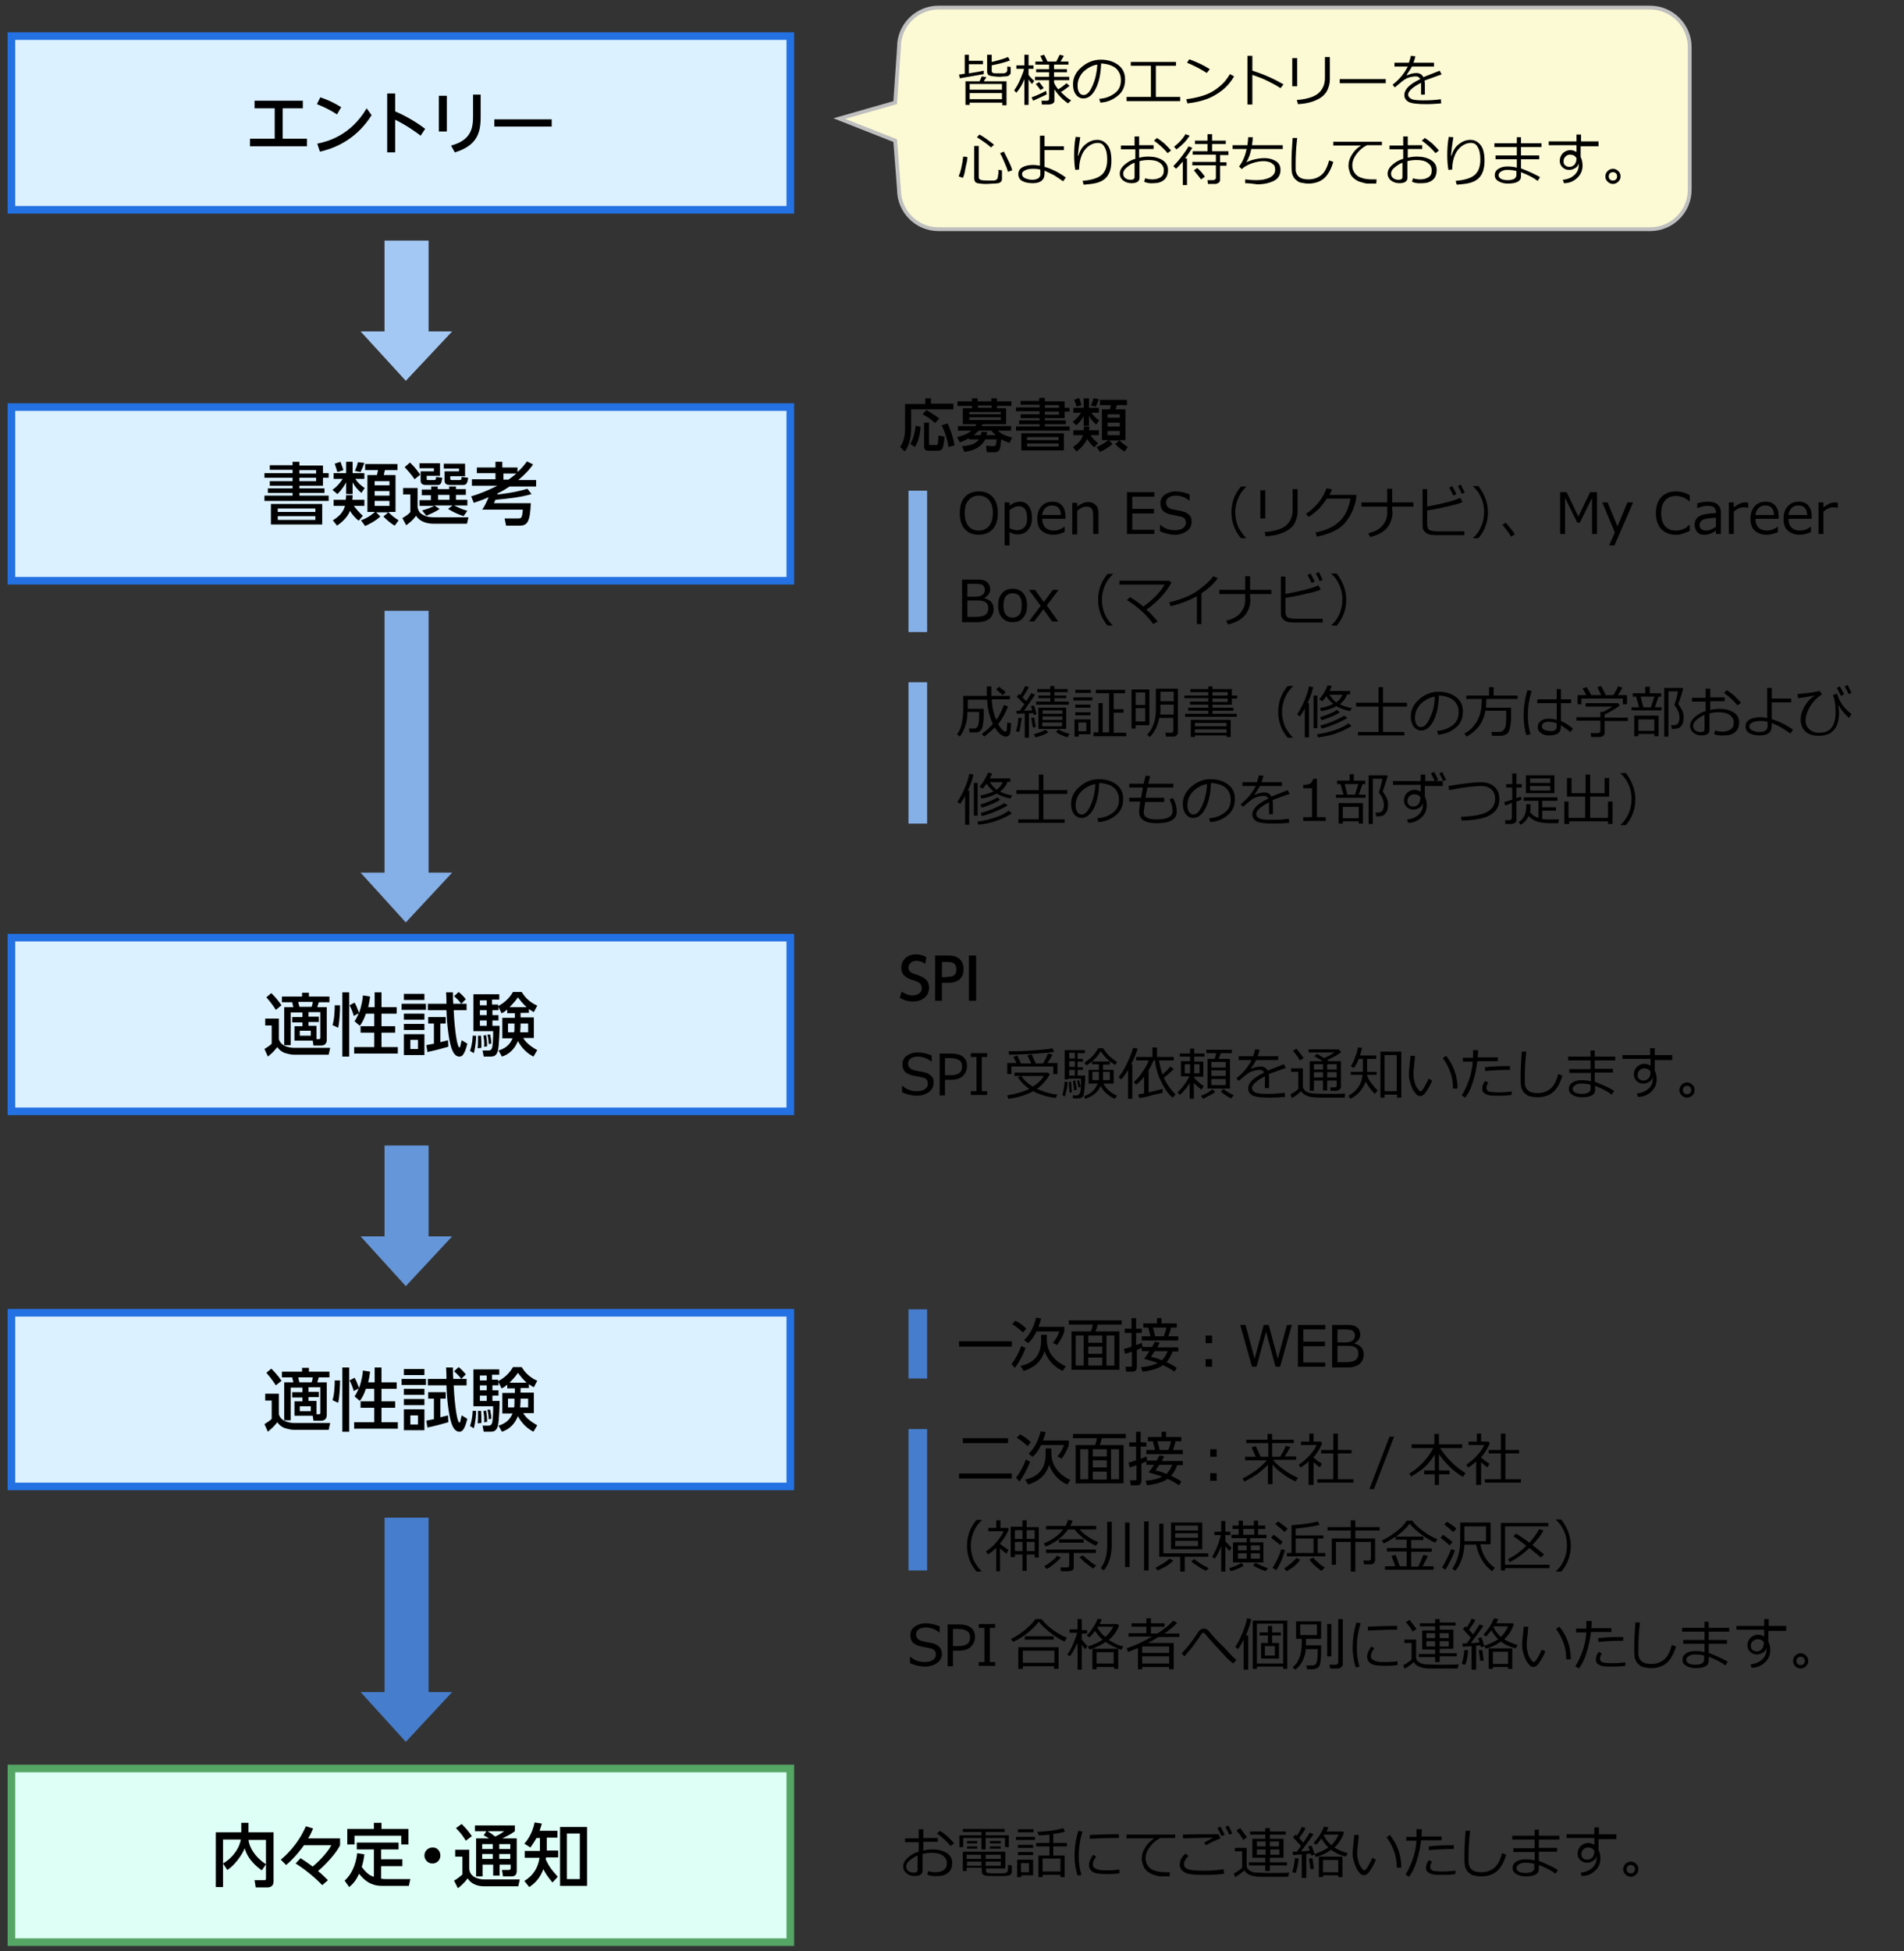 <?xml version="1.0" encoding="utf-8"?>
<!-- Generator: Adobe Illustrator 26.3.1, SVG Export Plug-In . SVG Version: 6.00 Build 0)  -->
<svg version="1.1" id="レイヤー_1" xmlns="http://www.w3.org/2000/svg" xmlns:xlink="http://www.w3.org/1999/xlink" x="0px"
	 y="0px" viewBox="0 0 501.1 513.4" style="enable-background:new 0 0 501.1 513.4;" xml:space="preserve">
<rect x="0" y="0" width="501.1" height="513.4" fill="#333333" stroke="none"/>
<style type="text/css">
	.st0{fill:#FCFAD4;stroke:#BFBFBF;stroke-miterlimit:10;}
	.st1{fill:#DCF1FF;stroke:#2371E2;stroke-width:2;stroke-miterlimit:10;}
	.st2{fill:#A4C8F4;}
	.st3{fill:#6596D9;}
	.st4{fill:#467DCC;}
	.st5{fill:#DEFFF5;stroke:#55A564;stroke-width:2;stroke-miterlimit:10;}
	.st6{fill:#85AFE7;}
	.st7{fill:none;}
</style>
<path class="st0" d="M434.3,2H247c-5.7,0-10.4,4.6-10.4,10.4l-1,14.6l-14.7,4.2l14.7,5.8l1,12.9c0,5.7,4.6,10.4,10.4,10.4h187.3
	c5.7,0,10.4-4.6,10.4-10.4V12.4C444.7,6.7,440,2,434.3,2z"/>
<rect x="3" y="9.5" class="st1" width="205" height="45.7"/>
<g>
	<path d="M74.3,36.5h6.5v2h-15v-2h6.5v-8h-5.3v-2h12.7v2h-5.3V36.5z"/>
	<path d="M88.7,30.1c-1.7-1.1-3.3-1.9-5.3-2.7l0.9-1.8c2.1,0.7,3.7,1.5,5.5,2.6L88.7,30.1z M97.8,30.3c-3.5,5.6-8.6,8.5-13.6,9.6
		l-0.7-2.1c2.9-0.6,8.8-2.2,13-9.3L97.8,30.3z"/>
	<path d="M110.7,35.7c-1.3-1-3.5-2.6-6.7-4.2v8.6h-2.1V24.6h2.1v4.7c1.6,0.7,4.6,2.1,7.9,4.6L110.7,35.7z"/>
	<path d="M117.6,25.2v9.4h-2.1v-9.4H117.6z M126.5,24.9v5.9c0,4.1-0.9,7.5-6.8,9.3l-1-1.8c5.3-1.4,5.8-4.6,5.8-7.7v-5.7H126.5z"/>
	<path d="M145.2,31.4v1.9h-15.1v-1.9H145.2z"/>
</g>
<g>
	<path d="M252.6,20.6l-0.2-1c0.3,0,0.8-0.1,1.5-0.2v-5h1.1V16h3.7v0.9h-3.7v2.4c1.8-0.3,3.1-0.5,3.9-0.7l0,0.9
		C258.3,19.6,256.2,20,252.6,20.6z M263.7,27h-8.5v0.6h-1.1v-6.2h3.7l0.6-1.3l1.2,0.2l-0.7,1.1h6v6.3h-1.1V27z M263.7,23.6v-1.5
		h-8.5v1.5H263.7z M255.2,26.1h8.5v-1.6h-8.5V26.1z M259.9,14.4h1.1v1.9c1.7-0.4,3.1-0.8,4.3-1.3l0.5,0.9c-1.2,0.5-2.9,0.9-4.8,1.3
		v1.5c0,0.2,0.1,0.3,0.2,0.4c0.1,0.1,0.4,0.2,0.9,0.2c0.5,0,0.8,0,1,0c0.2,0,0.4,0,0.7,0c0.3,0,0.5,0,0.7-0.1s0.3-0.1,0.4-0.2
		c0.1-0.1,0.2-0.3,0.2-0.6c0-0.3,0-0.6,0-0.9l0.9,0.1c0,0.3,0,0.6,0,0.9c0,0.2,0,0.5,0,0.7c0,0.2-0.2,0.4-0.4,0.6
		c-0.2,0.2-0.6,0.3-1.1,0.3c-0.5,0-1,0.1-1.3,0.1c-0.3,0-0.8,0-1.6-0.1s-1.2-0.2-1.5-0.4c-0.2-0.2-0.3-0.5-0.3-0.9V14.4z"/>
	<path d="M267.5,24.4l-0.6-0.6c0.5-0.7,1.1-1.7,1.6-2.9c0.5-1.2,0.9-2.1,1-2.8h-2v-0.9h2.1v-2.8h1.1v2.8h1.3v0.9h-1.3v1.6
		c0.2,0.3,0.7,0.9,1.5,1.6l-0.6,0.8c-0.3-0.3-0.6-0.7-0.9-1.2v6.7h-1.1v-6.8C269.1,22.2,268.4,23.3,267.5,24.4z M271.9,26.5
		l-0.4-0.9c1.2-0.4,2.5-1,3.8-1.7l0.2,0.9C275.2,25,273.9,25.6,271.9,26.5z M275.9,27.5h-1.7l-0.1-1h1.4c0.4,0,0.6-0.2,0.6-0.5v-4.9
		h-3.7v-0.9h3.7V19h-3.4v-0.8h3.4v-1.2h-3.6v-0.8h2l-0.7-1.5l1-0.3l0.9,1.8h2.3l0.9-1.8l1.1,0.3l-0.9,1.5h2.1v0.8h-3.8v1.2h3.4V19
		h-3.4v1.2h4v0.9h-4v0.6c0.2,0.6,0.6,1.2,1.1,1.8c0.7-0.4,1.5-1,2.2-1.6l0.8,0.7c-0.8,0.6-1.5,1.2-2.3,1.6c1,1,1.9,1.8,2.7,2.2
		l-0.8,0.8c-1.5-1-2.7-2.3-3.6-3.7v3c0,0.3-0.1,0.5-0.4,0.7S276.3,27.5,275.9,27.5z M273.8,23.7c-0.2-0.4-0.6-0.9-1.2-1.6l0.9-0.5
		c0.5,0.6,0.9,1.1,1.2,1.6L273.8,23.7z"/>
	<path d="M289.6,27l-0.3-1c1.6-0.1,2.9-0.6,4-1.4c1.1-0.8,1.7-1.9,1.7-3.5c0-1.4-0.5-2.4-1.4-3.2c-0.9-0.7-2.2-1.1-3.8-1.2
		c-0.1,2.6-0.5,4.8-1.4,6.6s-2,2.6-3.3,2.6c-0.8,0-1.5-0.4-2-1.1c-0.5-0.7-0.7-1.6-0.7-2.6c0-1.7,0.7-3.2,2.2-4.5s3.2-2,5.1-2
		c1.9,0,3.4,0.5,4.6,1.4c1.2,0.9,1.8,2.2,1.8,3.8c0,1.8-0.6,3.2-1.8,4.2S291.6,26.9,289.6,27z M288.8,17c-1.4,0.2-2.6,0.9-3.7,1.9
		c-1,1.1-1.5,2.3-1.5,3.6c0,0.7,0.1,1.3,0.4,1.8s0.7,0.7,1.2,0.7c0.9,0,1.7-0.9,2.4-2.6C288.3,20.8,288.7,18.9,288.8,17z"/>
	<path d="M310.6,26.6h-14.1v-1.1h6.4v-8.2h-5.3v-1h11.9v1h-5.3v8.2h6.4V26.6z"/>
	<path d="M324.8,20.1c-0.8,1.4-1.9,2.7-3.2,3.7c-1.3,1-2.7,1.8-4.1,2.3c-1.4,0.5-3.1,0.9-5,1.1l-0.3-1.1c1.6-0.2,3-0.5,4.3-0.9
		s2.3-0.9,3.2-1.5c0.9-0.6,1.6-1.2,2.2-1.8s1.2-1.4,1.8-2.4L324.8,20.1z M318.4,18.2l-0.8,1c-1.7-1.1-3.5-2-5.2-2.7l0.6-0.9
		C314.9,16.3,316.7,17.1,318.4,18.2z"/>
	<path d="M337.8,22.2l-0.8,1c-1-0.7-2.2-1.3-3.6-2s-2.7-1.1-3.8-1.5v7.8h-1.3V14.7h1.3v3.9C332.5,19.5,335.2,20.7,337.8,22.2z"/>
	<path d="M341.4,22.7h-1.3v-7.4h1.3V22.7z M350,20.9c0,1.1-0.3,2.2-0.8,3.1c-0.5,0.9-1.4,1.7-2.7,2.3c-1.3,0.6-2.9,1-4.9,1.1
		l-0.3-1.1c2.6-0.2,4.5-0.8,5.6-1.7s1.8-2.3,1.8-4V15h1.3V20.9z"/>
	<path d="M364.7,21.9h-12.1v-1.1h12.1V21.9z"/>
	<path d="M375.1,24.9H374v-2.4c0-0.3,0-0.5,0-0.7c-2.2,1.1-3.4,2.2-3.4,3.1c0,0.5,0.3,0.8,0.8,1.1c0.5,0.3,1.6,0.4,3.2,0.4
		c1.9,0,3.5-0.1,4.6-0.3l0.1,1.1c-1.2,0.1-2.5,0.2-4,0.2c-2.3,0-3.9-0.2-4.6-0.6s-1.1-1-1.1-1.8c0-0.7,0.3-1.4,0.9-2
		c0.6-0.7,1.7-1.4,3.3-2.2c-0.2-0.4-0.6-0.7-1.1-0.7c-0.6,0-1.2,0.1-1.9,0.3c-0.7,0.2-1.5,0.7-2.5,1.6l-1.2,1l-0.6-0.7
		c1.8-1.4,3.1-3,4-4.8H367v-1h3.8c0.2-0.6,0.4-1.2,0.5-1.8l1.2,0.1c-0.1,0.6-0.3,1.1-0.5,1.7h5.4v1h-5.8c-0.3,0.6-0.8,1.3-1.4,2.2
		l0.1,0.1c0.2-0.1,0.6-0.2,1.1-0.4c0.6-0.1,1-0.2,1.3-0.2c0.9,0,1.6,0.4,1.9,1.1l4.3-1.7l0.5,1c-1,0.3-2.5,0.9-4.5,1.6
		c0.1,0.4,0.1,0.8,0.1,1.4V24.9z"/>
	<path d="M253.4,46.8l-1.1-0.4c0.5-1.1,0.9-2.8,1.2-5.2l1.1,0.1c0,0.7-0.2,1.7-0.5,2.9C253.9,45.4,253.7,46.3,253.4,46.8z
		 M256.4,38.4h1.2v8.2c0,0.3,0.1,0.5,0.4,0.7c0.2,0.1,0.9,0.2,2,0.2c0.6,0,1,0,1.4,0c0.4,0,0.7-0.1,0.8-0.2s0.2-0.2,0.3-0.3
		s0.1-0.5,0.2-1s0.1-1,0-1.3l1,0.1v2.2c0,0.2,0,0.4-0.1,0.6c-0.1,0.2-0.2,0.3-0.4,0.4s-0.3,0.2-0.5,0.2s-0.5,0.1-1.1,0.1
		s-1.2,0.1-1.9,0.1c-0.5,0-1.1,0-1.7-0.1c-0.6,0-1.1-0.2-1.3-0.4c-0.2-0.3-0.3-0.6-0.3-1V38.4z M260.8,38.8
		c-0.6-0.6-1.8-1.5-3.7-2.7l0.7-0.7c0.5,0.3,1.2,0.7,2,1.3s1.4,1,1.8,1.4L260.8,38.8z M265.3,45.2c-0.2-0.7-0.5-1.5-1-2.6
		c-0.4-1-0.8-1.8-1.1-2.3l1-0.4c0.4,0.7,0.8,1.6,1.3,2.6s0.8,1.8,0.9,2.3L265.3,45.2z"/>
	<path d="M280.5,46.7l-0.7,1c-0.7-0.5-1.5-1-2.4-1.6c-1-0.5-1.8-0.9-2.5-1.2l0,0.8c0,1.7-1.1,2.5-3.1,2.5c-1.2,0-2.1-0.2-2.8-0.6
		s-1-1-1-1.8c0-0.8,0.4-1.4,1.1-1.8c0.7-0.4,1.7-0.6,2.8-0.6c0.6,0,1.2,0.1,1.8,0.2v-7.9h1.2v2.8h5.1v1h-5.1v4.4
		C276.8,44.4,278.7,45.4,280.5,46.7z M273.7,44.6c-0.7-0.2-1.3-0.2-1.9-0.2c-0.7,0-1.4,0.1-2,0.4c-0.6,0.3-0.9,0.6-0.8,1.1
		c0,0.4,0.3,0.8,0.8,1s1.1,0.4,1.8,0.4c1.4,0,2.2-0.5,2.2-1.5V44.6z"/>
	<path d="M285.2,48.6l-0.3-1c2.1-0.2,3.7-0.6,4.8-1.4s1.7-2.2,1.7-4.2c0-1.4-0.2-2.5-0.7-3.3c-0.4-0.8-1-1.1-1.8-1.1
		c-0.7,0-1.4,0.2-2.2,0.7c-0.7,0.5-1.4,1.2-1.9,2.3s-0.8,2.4-0.8,4l-1,0.1c-0.2-1.1-0.3-2.4-0.3-3.8c0-1.8,0.1-3.4,0.4-4.9l1.2,0.1
		c-0.3,1.8-0.5,3.4-0.6,4.9h0.1c0.4-1.3,1-2.4,2-3.1c1-0.8,2-1.1,3-1.1c1.1,0,2,0.5,2.7,1.4s1,2.3,1,4.1c0,2.3-0.6,3.9-1.9,4.9
		S287.6,48.4,285.2,48.6z"/>
	<path d="M301.1,47.8l0.3-0.9c0.6,0.2,1.2,0.3,1.9,0.3c0.9,0,1.6-0.2,2.2-0.6s0.8-1,0.8-1.8c0-0.9-0.4-1.5-1.1-2s-1.7-0.7-2.9-0.7
		c-0.8,0-1.7,0.1-2.4,0.3v4.4c0,0.9-0.7,1.4-2.1,1.4c-0.8,0-1.5-0.2-2.2-0.7c-0.6-0.5-0.9-1.1-0.9-1.8c0-0.8,0.4-1.6,1.2-2.3
		c0.8-0.7,1.7-1.3,2.9-1.6v-2.5H295v-1h3.6v-2.4h1.2v2.3h3.8v1h-3.8v2.3c0.8-0.2,1.6-0.3,2.4-0.3c1.5,0,2.7,0.3,3.7,0.9
		s1.5,1.5,1.5,2.6s-0.3,2-1,2.6c-0.7,0.6-1.6,0.9-2.8,0.9C302.5,48.3,301.7,48.1,301.1,47.8z M298.6,42.8c-0.8,0.3-1.5,0.8-2.1,1.3
		s-0.9,1-0.9,1.6c0,0.5,0.2,0.9,0.6,1.2c0.4,0.3,0.9,0.4,1.4,0.4c0.6,0,1-0.2,1-0.7V42.8z M308.2,39.6l-0.9,0.7
		c-1-1.2-2.2-2.3-3.6-3.3l0.8-0.7c0.6,0.4,1.3,0.9,2,1.5C307.2,38.5,307.8,39.1,308.2,39.6z"/>
	<path d="M313.8,38.9c-0.5,0.8-1.1,1.7-1.9,2.8h0.5v7h-1.1v-6.2c-0.7,0.8-1.3,1.5-1.8,1.9l-0.7-0.7c0.7-0.7,1.5-1.6,2.4-2.8
		s1.4-2,1.6-2.4L313.8,38.9z M313.1,35.7c-0.4,0.6-0.9,1.3-1.6,2s-1.3,1.2-1.9,1.6l-0.6-0.7c1.3-1,2.3-2.1,3-3.3L313.1,35.7z
		 M323.1,40.8h-2v1.9h1.7v0.9h-1.7v3.7c0,0.3-0.1,0.6-0.4,0.8c-0.3,0.2-0.6,0.3-0.9,0.3h-1.9l-0.1-1h1.5c0.2,0,0.3-0.1,0.5-0.2
		c0.1-0.1,0.2-0.2,0.2-0.4v-3.3h-6.2v-0.9h6.2v-1.9h-6.1v-0.9h3.9v-1.9h-3.3V37h3.3v-1.7h1.2V37h3.6v0.9h-3.6v1.9h4.3V40.8z
		 M317.1,46.5l-1,0.7c-0.7-0.9-1.3-1.7-1.9-2.4l0.9-0.6C315.9,44.9,316.6,45.7,317.1,46.5z"/>
	<path d="M327.7,48.2l0-1c0.9,0.1,1.9,0.2,2.9,0.2c1.5,0,2.6-0.2,3.6-0.7c0.9-0.5,1.4-1.1,1.4-2c0-0.5-0.1-0.9-0.2-1.1
		s-0.5-0.5-0.9-0.8c-0.5-0.2-1.1-0.4-1.9-0.4c-1,0-2.1,0.2-3.2,0.6c-1.1,0.4-2,0.9-2.6,1.5l-0.7-0.7c1-1.3,1.6-2.8,2-4.6h-3.7v-1
		h3.9c0.1-0.8,0.2-1.6,0.2-2.1l1.2,0c0,0.7-0.1,1.5-0.2,2.1h8.1v1h-8.3c-0.2,1.2-0.6,2.4-1.3,3.5c0.6-0.3,1.4-0.6,2.3-0.8
		s1.7-0.3,2.5-0.3c1.2,0,2.2,0.3,3,0.8s1.2,1.3,1.2,2.3c0,1.2-0.5,2.2-1.6,2.8c-1.1,0.6-2.6,1-4.5,1
		C329.5,48.3,328.5,48.2,327.7,48.2z"/>
	<path d="M350.9,42.6c-0.6,2-1.4,3.4-2.4,4.3s-2.5,1.4-4.1,1.4c-0.7,0-1.2-0.1-1.8-0.2s-1-0.3-1.3-0.6c-0.4-0.3-0.7-0.6-0.9-1
		s-0.4-0.8-0.4-1.3c-0.1-0.5-0.1-1.2-0.1-2.3c0-1.8,0.1-4,0.3-6.6h1.2c-0.3,2.5-0.4,4.7-0.4,6.7c0,0.7,0,1.3,0,1.7
		c0,0.5,0.2,0.9,0.4,1.3c0.3,0.4,0.6,0.7,1.1,0.9s1.1,0.3,1.9,0.3c1.3,0,2.4-0.4,3.3-1.1s1.6-2,2.1-3.9L350.9,42.6z"/>
	<path d="M363.5,38.2h-3.7c-0.9,0.4-1.8,1.1-2.6,2.1s-1.3,2.1-1.3,3.2c0,0.8,0.2,1.5,0.7,2.1c0.4,0.6,1,1,1.8,1.2
		c0.7,0.3,1.7,0.4,3,0.4c0.3,0,0.6,0,0.9,0l-0.1,1.1h0c-0.9,0-1.7,0-2.2,0c-0.6,0-1.2-0.2-1.9-0.4c-0.7-0.2-1.2-0.5-1.7-0.9
		s-0.9-0.9-1.1-1.5s-0.4-1.2-0.4-1.9c0-1,0.3-2,0.9-2.9c0.6-1,1.4-1.8,2.4-2.4h-7.3v-1h12.8V38.2z"/>
	<path d="M371.6,47.8l0.3-0.9c0.6,0.2,1.2,0.3,1.9,0.3c0.9,0,1.6-0.2,2.2-0.6s0.8-1,0.8-1.8c0-0.9-0.4-1.5-1.1-2s-1.7-0.7-2.9-0.7
		c-0.8,0-1.7,0.1-2.4,0.3v4.4c0,0.9-0.7,1.4-2.1,1.4c-0.8,0-1.5-0.2-2.2-0.7c-0.6-0.5-0.9-1.1-0.9-1.8c0-0.8,0.4-1.6,1.2-2.3
		c0.8-0.7,1.7-1.3,2.9-1.6v-2.5h-3.6v-1h3.6v-2.4h1.2v2.3h3.8v1h-3.8v2.3c0.8-0.2,1.6-0.3,2.4-0.3c1.5,0,2.7,0.3,3.7,0.9
		s1.5,1.5,1.5,2.6s-0.3,2-1,2.6c-0.7,0.6-1.6,0.9-2.8,0.9C373,48.3,372.2,48.1,371.6,47.8z M369.1,42.8c-0.8,0.3-1.5,0.8-2.1,1.3
		s-0.9,1-0.9,1.6c0,0.5,0.2,0.9,0.6,1.2c0.4,0.3,0.9,0.4,1.4,0.4c0.6,0,1-0.2,1-0.7V42.8z M378.7,39.6l-0.9,0.7
		c-1-1.2-2.2-2.3-3.6-3.3l0.8-0.7c0.6,0.4,1.3,0.9,2,1.5C377.7,38.5,378.3,39.1,378.7,39.6z"/>
	<path d="M383.4,48.6l-0.3-1c2.1-0.2,3.7-0.6,4.8-1.4s1.7-2.2,1.7-4.2c0-1.4-0.2-2.5-0.7-3.3c-0.4-0.8-1-1.1-1.8-1.1
		c-0.7,0-1.4,0.2-2.2,0.7c-0.7,0.5-1.4,1.2-1.9,2.3s-0.8,2.4-0.8,4l-1,0.1c-0.2-1.1-0.3-2.4-0.3-3.8c0-1.8,0.1-3.4,0.4-4.9l1.2,0.1
		c-0.3,1.8-0.5,3.4-0.6,4.9h0.1c0.4-1.3,1-2.4,2-3.1c1-0.8,2-1.1,3-1.1c1.1,0,2,0.5,2.7,1.4s1,2.3,1,4.1c0,2.3-0.6,3.9-1.9,4.9
		S385.8,48.4,383.4,48.6z"/>
	<path d="M405.3,46.6l-0.6,1c-1.2-0.9-2.6-1.6-4.4-2.3v1.1c0,1.3-1.2,1.9-3.5,1.9c-0.9,0-1.7-0.2-2.4-0.6c-0.7-0.4-1-0.9-1-1.6
		c0-0.7,0.3-1.3,1-1.7c0.6-0.4,1.4-0.6,2.3-0.6c0.9,0,1.8,0.1,2.5,0.3v-2.2h-5.6v-1h5.6v-2.2h-5.9v-1h5.9v-1.6h1.1v1.6h5.4v1h-5.4
		v2.2h4.8v1h-4.8v2.4C402.4,45.1,404.1,45.9,405.3,46.6z M399.1,46v-1c-0.6-0.2-1.5-0.3-2.5-0.3c-0.5,0-1,0.1-1.5,0.4
		s-0.7,0.6-0.7,1c0,0.4,0.2,0.7,0.7,1c0.5,0.2,1,0.3,1.7,0.3c0.7,0,1.1-0.1,1.4-0.2c0.3-0.1,0.5-0.2,0.6-0.4
		C399,46.6,399.1,46.3,399.1,46z"/>
	<path d="M420.6,38.5h-4.6v2.8c0.3,0.6,0.5,1.3,0.5,2.3c0,1.3-0.5,2.4-1.4,3.2c-0.9,0.9-2.1,1.4-3.5,1.4l-0.3-0.9
		c1.2-0.1,2.2-0.5,3-1.2c0.8-0.7,1.2-1.6,1.2-2.7c0-0.2,0-0.3,0-0.5c-0.1,0.6-0.4,1-0.9,1.3s-1,0.5-1.6,0.5c-0.7,0-1.3-0.2-1.8-0.7
		s-0.7-1-0.7-1.7c0-0.8,0.3-1.4,0.8-2c0.6-0.5,1.2-0.8,2-0.8c0.6,0,1.1,0.2,1.6,0.5v-1.8h-7.3v-1h7.3v-1.8h1.2v1.8h4.6V38.5z
		 M414.8,41.5c-0.3-0.6-0.9-0.8-1.7-0.8c-0.4,0-0.8,0.2-1.1,0.5s-0.5,0.7-0.5,1.2c0,0.5,0.1,0.9,0.4,1.1s0.6,0.4,1.1,0.4
		c0.6,0,1-0.2,1.4-0.6c0.3-0.4,0.5-0.9,0.5-1.5V41.5z"/>
	<path d="M422.5,46.4c0-0.5,0.2-1,0.6-1.4s0.9-0.6,1.4-0.6s1,0.2,1.4,0.6s0.6,0.8,0.6,1.4s-0.2,1-0.6,1.4s-0.9,0.6-1.4,0.6
		s-1-0.2-1.4-0.6S422.5,47,422.5,46.4z M423.4,46.4c0,0.3,0.1,0.6,0.3,0.8s0.5,0.3,0.8,0.3s0.6-0.1,0.8-0.3s0.3-0.5,0.3-0.8
		s-0.1-0.6-0.3-0.8s-0.5-0.3-0.8-0.3s-0.6,0.1-0.8,0.3S423.4,46.1,423.4,46.4z"/>
</g>
<g>
	<path d="M257.6,140.7c-1.6,0-2.8-0.5-3.7-1.5c-0.9-1-1.3-2.4-1.3-4.2c0-1.8,0.4-3.2,1.3-4.2c0.9-1,2.1-1.5,3.7-1.5
		c1.6,0,2.8,0.5,3.7,1.5c0.9,1,1.3,2.4,1.3,4.2c0,1.8-0.4,3.2-1.3,4.2C260.4,140.2,259.1,140.7,257.6,140.7z M257.6,130.4
		c-1.1,0-2,0.4-2.7,1.2s-1,1.9-1,3.4s0.3,2.6,1,3.4c0.6,0.8,1.5,1.2,2.7,1.2c1.1,0,2-0.4,2.7-1.2c0.6-0.8,1-1.9,1-3.4
		c0-1.5-0.3-2.6-1-3.4S258.7,130.4,257.6,130.4z"/>
	<path d="M265.7,140v3.5h-1.3v-11.3h1.3v0.9c0.9-0.8,1.9-1.1,2.7-1.1c1,0,1.8,0.4,2.3,1.1c0.6,0.8,0.9,1.8,0.9,3.1
		c0,1.3-0.3,2.4-1,3.2s-1.6,1.2-2.6,1.2C267.3,140.7,266.5,140.5,265.7,140z M265.7,134.2v4.8c0.7,0.3,1.4,0.5,2,0.5
		c0.8,0,1.4-0.3,1.9-0.8s0.7-1.3,0.7-2.4c0-2.1-0.7-3.1-2.2-3.1C267.3,133.2,266.5,133.6,265.7,134.2z"/>
	<path d="M277.3,140.7c-1.4,0-2.4-0.4-3.2-1.1c-0.8-0.7-1.1-1.8-1.1-3.2c0-1.4,0.4-2.4,1.1-3.2c0.7-0.8,1.7-1.2,2.9-1.2
		c1.1,0,1.9,0.3,2.5,1c0.6,0.7,0.9,1.6,0.9,2.8v0.7h-6.1c0,1,0.3,1.8,0.8,2.3c0.5,0.5,1.3,0.8,2.2,0.8c0.9,0,1.9-0.3,2.8-1h0.1v1.4
		C279,140.5,278.1,140.7,277.3,140.7z M274.3,135.5h4.9c0-1.6-0.8-2.5-2.3-2.5c-0.7,0-1.3,0.2-1.8,0.7S274.3,134.8,274.3,135.5z"/>
	<path d="M289,140.5h-1.3v-4.6c0-1.1-0.1-1.8-0.4-2.1c-0.3-0.3-0.7-0.5-1.4-0.5c-0.8,0-1.6,0.4-2.4,1.1v6.2h-1.3v-8.3h1.3v1
		c1-0.8,1.9-1.2,2.9-1.2c0.9,0,1.5,0.3,2,0.8c0.5,0.5,0.7,1.3,0.7,2.3V140.5z"/>
	<path d="M303.8,140.5h-7.2v-11h7.2v1.2H298v3.2h5.7v1.2H298v4.3h5.8V140.5z"/>
	<path d="M309.2,140.7c-1.2,0-2.5-0.3-3.9-0.9v-1.7h0.1c1.1,1,2.4,1.4,3.8,1.4c0.9,0,1.6-0.2,2.1-0.5c0.5-0.4,0.8-0.8,0.8-1.4
		c0-0.5-0.1-0.8-0.3-1.1c-0.2-0.3-0.6-0.5-1.1-0.6l-2.5-0.5c-0.9-0.2-1.6-0.5-2.1-1c-0.5-0.5-0.7-1.2-0.7-2c0-0.9,0.4-1.7,1.1-2.2
		s1.7-0.9,2.9-0.9c1.2,0,2.5,0.3,3.7,0.8v1.6h-0.1c-1-0.8-2.2-1.3-3.6-1.3c-0.8,0-1.4,0.2-1.8,0.5c-0.5,0.3-0.7,0.8-0.7,1.3
		c0,0.9,0.5,1.5,1.6,1.8c0.6,0.1,1.3,0.3,2.1,0.4c0.8,0.2,1.3,0.3,1.6,0.5c0.3,0.2,0.6,0.4,0.8,0.6c0.2,0.2,0.4,0.5,0.5,0.8
		c0.1,0.3,0.1,0.6,0.1,1c0,1-0.4,1.8-1.2,2.4S310.5,140.7,309.2,140.7z"/>
	<path d="M328,141.6h-1.4c-1.7-2-2.5-4.3-2.5-6.8c0-2.5,0.8-4.8,2.5-6.8h1.4v0.1c-0.8,0.7-1.5,1.6-2,2.7c-0.6,1.3-0.9,2.6-0.9,4
		c0,1.4,0.3,2.8,0.9,4.1C326.6,139.9,327.2,140.8,328,141.6L328,141.6z"/>
	<path d="M333,136.4h-1.3V129h1.3V136.4z M341.5,134.6c0,1.1-0.3,2.2-0.8,3.1c-0.5,0.9-1.4,1.7-2.7,2.3c-1.3,0.6-2.9,1-4.9,1.1
		l-0.3-1.1c2.6-0.2,4.5-0.8,5.6-1.7s1.8-2.3,1.8-4v-5.6h1.3V134.6z"/>
	<path d="M350.5,128.7c-0.1,0.5-0.3,1-0.6,1.5h7.1l-0.1,1c0,0.3-0.1,0.9-0.4,1.7c-0.2,0.5-0.3,1.1-0.6,1.6c-0.2,0.5-0.5,1.1-0.9,1.7
		s-0.8,1.1-1.3,1.7c-0.5,0.5-1.1,1-1.8,1.4c-0.7,0.4-1.5,0.8-2.4,1.1c-0.9,0.3-1.9,0.6-2.9,0.8l-0.4-1.1c2.8-0.5,5-1.6,6.4-3
		c1.5-1.5,2.4-3.4,2.8-5.9h-6.2c-0.6,0.9-1.3,1.8-2.1,2.7c-0.9,0.8-1.7,1.5-2.7,2.1l-0.7-0.8c1.3-0.8,2.4-1.9,3.4-3.1s1.6-2.5,2-3.6
		L350.5,128.7z"/>
	<path d="M366.5,134.5c0,3.6-2,5.9-5.9,6.8l-0.5-1c1.8-0.4,3-1.1,3.8-2.1c0.8-1,1.2-2,1.2-3.2v-1.7h-6.8v-1.1h6.8v-3.6h1.3v3.6h5.6
		v1.1h-5.6V134.5z"/>
	<path d="M385.4,140.8h-7.5c-0.6,0-1-0.1-1.5-0.1c-0.4-0.1-0.8-0.3-1.1-0.5c-0.3-0.2-0.5-0.5-0.7-0.8c-0.2-0.3-0.2-0.9-0.2-1.6v-9.1
		h1.2v4.6c4.1-0.8,7-1.5,8.7-2.3l0.6,1.1c-0.8,0.4-2.2,0.8-4.2,1.2c-2,0.5-3.7,0.8-5.1,1v3.5c0,0.5,0.1,0.9,0.2,1.2
		c0.1,0.3,0.4,0.5,0.8,0.6c0.4,0.1,0.9,0.2,1.6,0.2h7.2V140.8z M383.3,130l-0.8,0.4c-0.4-0.8-0.7-1.5-1.1-2.1l0.8-0.4
		C382.6,128.6,383,129.3,383.3,130z M385.5,129.6l-0.8,0.3c-0.3-0.8-0.7-1.4-1-2l0.8-0.4C384.7,128.2,385.1,128.8,385.5,129.6z"/>
	<path d="M391.6,134.8c0,2.5-0.8,4.8-2.5,6.8h-1.4v-0.1c0.8-0.7,1.5-1.6,2-2.7c0.6-1.3,0.9-2.6,0.9-4.1c0-1.4-0.3-2.8-0.9-4
		c-0.5-1.1-1.2-2-2-2.7v-0.1h1.4C390.7,130,391.6,132.3,391.6,134.8z"/>
	<path d="M398.7,140.6l-1,0.6c-0.6-1-1.4-2.1-2.3-3.1l0.9-0.6C397.4,138.8,398.2,139.8,398.7,140.6z"/>
	<path d="M420.4,140.5H419V131l-3.2,6.5h-0.7l-3.2-6.5v9.5h-1.3v-11h1.7l3.1,6.4l3.1-6.4h1.8V140.5z"/>
	<path d="M429.8,132.2l-4.9,11.3h-1.4l1.5-3.4l-3.3-7.9h1.4l2.6,6.3l2.6-6.3H429.8z"/>
	<path d="M441.1,140.7c-1.7,0-2.9-0.5-3.9-1.5c-0.9-1-1.4-2.4-1.4-4.2c0-1.8,0.5-3.2,1.4-4.2c1-1,2.2-1.5,3.9-1.5
		c1.2,0,2.4,0.3,3.6,1v1.6h-0.1c-1.1-1-2.4-1.4-3.6-1.4c-1.2,0-2.1,0.4-2.8,1.2s-1,1.9-1,3.4c0,1.4,0.3,2.5,1,3.3
		c0.7,0.8,1.6,1.2,2.8,1.2c0.6,0,1.2-0.1,1.8-0.3c0.6-0.2,1.2-0.6,1.8-1.2h0.1v1.6c-0.9,0.4-1.7,0.7-2.2,0.8
		C442.1,140.7,441.6,140.7,441.1,140.7z"/>
	<path d="M451.6,140.5v-0.9c-0.7,0.5-1.3,0.8-1.7,0.9c-0.4,0.1-0.9,0.2-1.4,0.2c-0.7,0-1.4-0.2-1.8-0.7s-0.7-1.1-0.7-1.9
		c0-1,0.4-1.7,1.1-2.2c0.7-0.5,2.2-0.8,4.5-0.9v-0.2c0-0.6-0.2-1-0.5-1.3c-0.3-0.3-0.9-0.4-1.8-0.4c-0.8,0-1.6,0.2-2.5,0.6h-0.1
		v-1.3c0.9-0.2,1.8-0.4,2.6-0.4c1.2,0,2.1,0.2,2.7,0.7c0.6,0.5,0.9,1.2,0.9,2.1v5.7H451.6z M451.6,138.6v-2.4
		c-1.8,0.1-3,0.3-3.5,0.6c-0.5,0.3-0.8,0.8-0.8,1.3c0,1,0.6,1.5,1.8,1.5C449.9,139.6,450.7,139.2,451.6,138.6z"/>
	<path d="M455,140.5v-8.3h1.3v1.3c1-0.8,2-1.3,2.9-1.3c0.3,0,0.6,0,0.9,0.1v1.3h-0.1c-0.4-0.1-0.8-0.1-1.2-0.1
		c-0.8,0-1.7,0.4-2.5,1.1v5.9H455z"/>
	<path d="M465,140.7c-1.4,0-2.4-0.4-3.2-1.1c-0.8-0.7-1.1-1.8-1.1-3.2c0-1.4,0.4-2.4,1.1-3.2c0.7-0.8,1.7-1.2,2.9-1.2
		c1.1,0,1.9,0.3,2.5,1c0.6,0.7,0.9,1.6,0.9,2.8v0.7H462c0,1,0.3,1.8,0.8,2.3c0.5,0.5,1.3,0.8,2.2,0.8c0.9,0,1.9-0.3,2.8-1h0.1v1.4
		C466.8,140.5,465.8,140.7,465,140.7z M462,135.5h4.9c0-1.6-0.8-2.5-2.3-2.5c-0.7,0-1.3,0.2-1.8,0.7S462.1,134.8,462,135.5z"/>
	<path d="M473.7,140.7c-1.4,0-2.4-0.4-3.2-1.1c-0.8-0.7-1.1-1.8-1.1-3.2c0-1.4,0.4-2.4,1.1-3.2c0.7-0.8,1.7-1.2,2.9-1.2
		c1.1,0,1.9,0.3,2.5,1c0.6,0.7,0.9,1.6,0.9,2.8v0.7h-6.1c0,1,0.3,1.8,0.8,2.3c0.5,0.5,1.3,0.8,2.2,0.8c0.9,0,1.9-0.3,2.8-1h0.1v1.4
		C475.5,140.5,474.5,140.7,473.7,140.7z M470.7,135.5h4.9c0-1.6-0.8-2.5-2.3-2.5c-0.7,0-1.3,0.2-1.8,0.7S470.8,134.8,470.7,135.5z"
		/>
	<path d="M478.6,140.5v-8.3h1.3v1.3c1-0.8,2-1.3,2.9-1.3c0.3,0,0.6,0,0.9,0.1v1.3h-0.1c-0.4-0.1-0.8-0.1-1.2-0.1
		c-0.8,0-1.7,0.4-2.5,1.1v5.9H478.6z"/>
	<path d="M253.2,163.5v-11h3.3c0.5,0,0.9,0,1.3,0c0.3,0,0.7,0.1,1.1,0.2c0.4,0.1,0.7,0.3,0.9,0.5c0.3,0.2,0.5,0.5,0.6,0.8
		s0.2,0.6,0.2,1c0,1-0.5,1.7-1.5,2.3v0.1c0.7,0.2,1.3,0.5,1.8,1c0.4,0.5,0.6,1.1,0.6,1.9c0,1-0.4,1.9-1.1,2.5
		c-0.8,0.6-1.8,0.9-3.2,0.9H253.2z M254.6,153.6v3.4h2c1,0,1.6-0.2,2-0.5s0.6-0.8,0.6-1.4c0-0.4-0.2-0.8-0.5-1.1s-1.1-0.4-2.3-0.4
		H254.6z M254.6,158.1v4.2h2c1.4,0,2.3-0.2,2.8-0.6c0.5-0.4,0.7-0.9,0.7-1.6c0-0.4-0.1-0.8-0.2-1.1c-0.2-0.3-0.4-0.5-0.8-0.7
		c-0.4-0.2-1-0.3-2.1-0.3H254.6z"/>
	<path d="M266.5,163.7c-1.2,0-2.1-0.4-2.8-1.2c-0.7-0.8-1-1.8-1-3.2s0.3-2.4,1-3.2s1.6-1.2,2.8-1.2s2.1,0.4,2.8,1.2s1,1.9,1,3.2
		s-0.3,2.4-1,3.2C268.6,163.4,267.6,163.7,266.5,163.7z M266.5,156.1c-0.8,0-1.4,0.3-1.8,0.8s-0.6,1.4-0.6,2.4c0,1,0.2,1.9,0.6,2.4
		s1,0.8,1.8,0.8s1.4-0.3,1.8-0.8s0.6-1.4,0.6-2.4C269,157.2,268.1,156.1,266.5,156.1z"/>
	<path d="M278.5,163.5h-1.6l-2.3-3.2l-2.4,3.2h-1.4l3.1-4.1l-3.1-4.2h1.6l2.3,3.2l2.4-3.2h1.5l-3.1,4.1L278.5,163.5z"/>
	<path d="M292.9,164.6h-1.4c-1.7-2-2.5-4.3-2.5-6.8c0-2.5,0.8-4.8,2.5-6.8h1.4v0.1c-0.8,0.7-1.5,1.6-2,2.7c-0.6,1.3-0.9,2.6-0.9,4
		c0,1.4,0.3,2.8,0.9,4.1C291.4,162.9,292.1,163.8,292.9,164.6L292.9,164.6z"/>
	<path d="M304.7,163.5l-1.2,0.7c-1.7-2.4-4-4.5-6.9-6.3l0.8-0.8c1.3,0.8,2.5,1.6,3.5,2.5c2.6-1.9,4.5-3.8,5.6-5.8h-11.9v-1h13.1
		l0.6,0.5c-1.4,2.6-3.6,5-6.6,7.1C302.6,161.1,303.5,162.2,304.7,163.5z"/>
	<path d="M316.3,164.2H315v-7.3c-2.1,1.1-4.4,2-6.9,2.6l-0.4-1c3.2-0.8,5.7-1.8,7.5-3.1s3.2-2.5,4.1-3.8l1.2,0.5
		c-0.9,1.3-2.3,2.7-4.3,4V164.2z"/>
	<path d="M329.1,157.5c0,3.6-2,5.9-5.9,6.8l-0.5-1c1.8-0.4,3-1.1,3.8-2.1c0.8-1,1.2-2,1.2-3.2v-1.7h-6.8v-1.1h6.8v-3.6h1.3v3.6h5.6
		v1.1h-5.6V157.5z"/>
	<path d="M348.1,163.8h-7.5c-0.6,0-1-0.1-1.5-0.1c-0.4-0.1-0.8-0.3-1.1-0.5c-0.3-0.2-0.5-0.5-0.7-0.8c-0.2-0.3-0.2-0.9-0.2-1.6v-9.1
		h1.2v4.6c4.1-0.8,7-1.5,8.7-2.3l0.6,1.1c-0.8,0.4-2.2,0.8-4.2,1.2c-2,0.5-3.7,0.8-5.1,1v3.5c0,0.5,0.1,0.9,0.2,1.2
		c0.1,0.3,0.4,0.5,0.8,0.6c0.4,0.1,0.9,0.2,1.6,0.2h7.2V163.8z M346,153l-0.8,0.4c-0.4-0.8-0.7-1.5-1.1-2.1l0.8-0.4
		C345.3,151.6,345.7,152.3,346,153z M348.1,152.6l-0.8,0.3c-0.3-0.8-0.7-1.4-1-2l0.8-0.4C347.4,151.2,347.8,151.8,348.1,152.6z"/>
	<path d="M354.3,157.8c0,2.5-0.8,4.8-2.5,6.8h-1.4v-0.1c0.8-0.7,1.5-1.6,2-2.7c0.6-1.3,0.9-2.6,0.9-4.1c0-1.4-0.3-2.8-0.9-4
		c-0.5-1.1-1.2-2-2-2.7v-0.1h1.4C353.4,153,354.3,155.3,354.3,157.8z"/>
</g>
<g>
	<path d="M241.3,288.3c-1.2,0-2.5-0.3-3.9-0.9v-1.7h0.1c1.1,1,2.4,1.4,3.8,1.4c0.9,0,1.6-0.2,2.1-0.5c0.5-0.4,0.8-0.8,0.8-1.4
		c0-0.5-0.1-0.8-0.3-1.1c-0.2-0.3-0.6-0.5-1.1-0.6l-2.5-0.5c-0.9-0.2-1.6-0.5-2.1-1c-0.5-0.5-0.7-1.2-0.7-2c0-0.9,0.4-1.7,1.1-2.2
		s1.7-0.9,2.9-0.9c1.2,0,2.5,0.3,3.7,0.8v1.6h-0.1c-1-0.8-2.2-1.3-3.6-1.3c-0.8,0-1.4,0.2-1.8,0.5c-0.5,0.3-0.7,0.8-0.7,1.3
		c0,0.9,0.5,1.5,1.6,1.8c0.6,0.1,1.3,0.3,2.1,0.4c0.8,0.2,1.3,0.3,1.6,0.5c0.3,0.2,0.6,0.4,0.8,0.6c0.2,0.2,0.4,0.5,0.5,0.8
		c0.1,0.3,0.1,0.6,0.1,1c0,1-0.4,1.8-1.2,2.4S242.6,288.3,241.3,288.3z"/>
	<path d="M248.7,284v4.2h-1.4v-11h3c1.4,0,2.5,0.3,3.2,0.9c0.7,0.6,1,1.4,1,2.4c0,1-0.4,1.9-1.1,2.6c-0.7,0.7-1.8,1-3.1,1H248.7z
		 M248.7,278.3v4.6h1.4c1.1,0,1.9-0.2,2.4-0.6c0.5-0.4,0.7-1,0.7-1.7s-0.2-1.3-0.7-1.6s-1.2-0.6-2.2-0.6H248.7z"/>
	<path d="M259.8,288.1h-4.3v-1h1.5v-9h-1.5v-1h4.3v1h-1.4v9h1.4V288.1z"/>
	<path d="M271.9,287.1c-2,1.1-4.1,1.7-6.5,2l-0.3-0.9c2.3-0.4,4.2-0.9,5.8-1.7c-1.2-0.8-2.2-1.8-3-3l0.8-0.4h-1.7v-0.9h8.8l0.5,0.5
		c-0.9,1.5-2,2.8-3.4,3.8c1.6,0.7,3.4,1.3,5.4,1.5l-0.5,0.9C275.6,288.6,273.6,288,271.9,287.1z M267.6,279.9
		c-0.4-0.9-0.7-1.5-0.9-1.8l1-0.4c0.4,0.8,0.7,1.5,1,2.1h2.7c0,0-0.3-0.7-1-2.1l1.1-0.3c0.3,0.6,0.6,1.4,1.1,2.4h1.9
		c0.5-0.8,1-1.7,1.3-2.6l1.2,0.3c-0.5,0.9-0.9,1.6-1.4,2.2h2.7v2.9h-1.1v-2h-11v2h-1.1v-2.9H267.6z M265.6,277.5l-0.2-0.9
		c1.5,0,3.6,0,6.1-0.2s4.4-0.3,5.5-0.6l0.4,1c-0.9,0.1-2.8,0.3-5.8,0.5C268.8,277.4,266.8,277.5,265.6,277.5L265.6,277.5z
		 M271.8,285.9c1.3-0.8,2.3-1.7,2.9-2.8h-5.9C269.5,284.2,270.5,285.1,271.8,285.9z"/>
	<path d="M280.3,288.5l-0.7-0.4c0.3-1,0.5-2.1,0.6-3.5l0.8,0.1c0,0.4-0.1,1-0.2,1.8C280.5,287.4,280.4,288,280.3,288.5z M283.8,283
		h1.8c0,1.6-0.1,2.8-0.2,3.7c-0.1,0.9-0.2,1.4-0.3,1.6c-0.1,0.2-0.3,0.4-0.5,0.5c-0.2,0.1-0.5,0.2-0.8,0.2c-0.1,0-0.6,0-1.4,0
		l-0.1-0.8h1.1h0l0,0h0c0.4,0,0.7-0.3,0.9-0.9s0.2-1.8,0.2-3.5h-3.4v0.2h-0.9v-7.7h5.3v0.8h-1.9v1.5h1.4v0.7h-1.4v1.5h1.4v0.7h-1.4
		V283z M281.5,287.5l-0.2-2.8l0.6-0.1l0.2,2.8L281.5,287.5z M281.4,277v1.5h1.5V277H281.4z M281.4,279.2v1.5h1.5v-1.5H281.4z
		 M281.4,281.5v1.5h1.5v-1.5H281.4z M282.7,286.9l-0.3-2.5l0.6-0.1l0.4,2.4L282.7,286.9z M283.8,286.1l-0.3-1.8l0.5-0.1l0.4,1.8
		L283.8,286.1z M289.2,281.3V280h-1.8v-0.7c-0.4,0.3-0.9,0.7-1.5,1l-0.5-0.7c0.6-0.4,1.3-0.9,2-1.6c0.7-0.7,1.2-1.4,1.6-2.2l1.3,0
		c0.5,0.7,1,1.4,1.7,2.1c0.7,0.6,1.3,1.1,2,1.5l-0.5,0.8c-1.7-1-2.9-2.2-3.8-3.6c-0.6,1-1.4,2-2.3,2.7h4.7v0.8h-1.8l0,1.4h2.8v3.6
		h-2.7c0.7,1.4,2,2.5,3.6,3.2l-0.6,0.8c-0.8-0.3-1.5-0.8-2.2-1.4c-0.7-0.6-1.2-1.3-1.5-2c-0.3,0.8-0.9,1.5-1.6,2.1
		c-0.7,0.6-1.6,1-2.5,1.3l-0.3-0.7c1.7-0.5,2.9-1.6,3.6-3.3h-2.4v-3.6H289.2z M289.2,282h-1.7v2.2h1.7V282z M292.1,282h-1.8l0,2.2
		h1.8V282z"/>
	<path d="M296.9,289.1v-7.6c-0.6,1-1.2,1.9-1.8,2.5l-0.7-0.6c0.8-1,1.5-2.1,2.2-3.6s1.3-2.8,1.6-4.1l1.2,0.2
		c-0.3,1.2-0.9,2.5-1.7,4.1h0.3v9.1H296.9z M299.8,288.9l-0.2-1c0.4,0,0.9-0.1,1.5-0.2v-4.4c-0.6,0.8-1.3,1.5-2.1,2.1l-0.6-0.7
		c0.8-0.7,1.6-1.6,2.3-2.7c0.7-1,1.3-2,1.6-3h-3.3v-0.9h4.3v-2.5h1.2v2.5h4.4v0.9h-3.9c0.3,1.5,0.6,2.7,0.9,3.7
		c0.9-0.7,1.6-1.4,2.1-2.1l0.9,0.7c-0.6,0.6-1.4,1.3-2.6,2.3l0.1,0.2c0.4,0.8,0.8,1.5,1.3,2.2c0.5,0.7,1,1.3,1.7,2l-0.8,0.8
		c-1.2-1-2.2-2.5-3.1-4.4s-1.4-3.7-1.5-5.4h-0.4c-0.4,0.9-0.8,1.8-1.3,2.6v5.8c1.8-0.4,3-0.7,3.7-0.9v1c-0.3,0.1-1.2,0.3-2.6,0.6
		C301.8,288.6,300.7,288.8,299.8,288.9z"/>
	<path d="M310.5,288.1l-0.6-0.7c0.5-0.4,1.1-1.1,1.7-1.9s1.1-1.6,1.4-2.3h-2.2v-4h2.4V278h-2.7v-0.8h2.7v-1.3h1.1v1.3h2.7v0.8h-2.7
		v1.3h2.4v4h-2.4v0.3l0.1,0.1c0.4,0.5,1.2,1.2,2.4,2.1l-0.6,0.9c-0.9-0.7-1.6-1.3-2-1.8v4.2h-1.1v-4.1
		C312.3,286.3,311.3,287.4,310.5,288.1z M313.2,280h-1.4v2.4h1.4V280z M315.7,280h-1.4v2.4h1.4V280z M316.6,289.1l-0.5-0.8
		c1.2-0.4,2.1-1,3-1.7l0.7,0.7c-0.4,0.3-0.9,0.7-1.6,1S317,289,316.6,289.1z M317.8,286.4v-7.8h1.9l0.4-1.5h-2.6v-0.9h6.7v0.9h-2.9
		l-0.6,1.5h3v7.8H317.8z M318.8,280.9h3.8v-1.5h-3.8V280.9z M318.8,283.1h3.8v-1.5h-3.8V283.1z M322.6,283.9h-3.8v1.6h3.8V283.9z
		 M324,289c-0.4-0.2-0.8-0.4-1.4-0.8c-0.6-0.4-1-0.7-1.3-1l0.7-0.7c0.8,0.7,1.7,1.2,2.7,1.7L324,289z"/>
	<path d="M334,286.3h-1.1v-2.4c0-0.3,0-0.5,0-0.7c-2.2,1.1-3.4,2.2-3.4,3.1c0,0.5,0.3,0.8,0.8,1.1c0.5,0.3,1.6,0.4,3.2,0.4
		c1.9,0,3.4-0.1,4.6-0.3l0.1,1.1c-1.2,0.1-2.5,0.2-4,0.2c-2.3,0-3.9-0.2-4.6-0.6s-1.1-1-1.1-1.8c0-0.7,0.3-1.4,0.9-2
		c0.6-0.7,1.7-1.4,3.3-2.2c-0.2-0.4-0.6-0.7-1.1-0.7c-0.6,0-1.2,0.1-1.9,0.3c-0.7,0.2-1.5,0.7-2.5,1.6l-1.2,1l-0.6-0.7
		c1.8-1.4,3.1-3,4-4.8h-3.4v-1h3.8c0.2-0.6,0.4-1.2,0.5-1.8l1.2,0.1c-0.1,0.6-0.3,1.1-0.5,1.7h5.4v1h-5.8c-0.3,0.6-0.7,1.3-1.4,2.2
		l0.1,0.1c0.2-0.1,0.6-0.2,1.1-0.4c0.6-0.1,1-0.2,1.3-0.2c0.9,0,1.6,0.4,1.9,1.1l4.3-1.7l0.5,1c-1,0.3-2.5,0.9-4.5,1.6
		c0.1,0.4,0.1,0.8,0.1,1.4V286.3z"/>
	<path d="M353.9,288.8c-1.1,0-3.1,0-5.9,0c-1.7,0-3-0.1-3.8-0.4c-0.8-0.3-1.4-0.7-1.8-1.3c-0.8,0.8-1.6,1.4-2.4,1.8l-0.4-1
		c0.3-0.1,0.6-0.3,1.1-0.6c0.5-0.3,0.8-0.6,1-0.8V282h-1.9v-0.9h3.1v4.7c0,0.5,0.2,0.8,0.5,1.1c0.3,0.3,0.7,0.5,1.1,0.6
		c0.4,0.1,0.8,0.2,1.2,0.2s1.5,0.1,3.3,0.1c2.4,0,4,0,5-0.1L353.9,288.8z M342.1,279c-0.4-0.8-1-1.6-1.8-2.5l0.9-0.6
		c0.8,1,1.4,1.8,1.9,2.5L342.1,279z M351.8,284.3h-2.5v2.6h-1.1v-2.6h-2.4v2.7h-1.1v-7.8h3.4c-0.5-0.3-1.2-0.8-2.2-1.3l0.7-0.6
		c0.5,0.3,1.1,0.6,1.9,1.1c1.1-0.5,2-1,2.7-1.5h-6.8v-0.8h7.9l0.7,0.7c-0.7,0.6-1.9,1.3-3.7,2.1c0.1,0.1,0.3,0.2,0.5,0.3h3.1v6.7
		c0,0.3-0.1,0.6-0.4,0.8s-0.6,0.3-0.9,0.3h-1.4l-0.1-0.9h1.1c0.4,0,0.6-0.2,0.6-0.5V284.3z M348.2,281.3V280h-2.4v1.4H348.2z
		 M345.8,283.5h2.4v-1.4h-2.4V283.5z M349.3,280v1.4h2.5V280H349.3z M349.3,283.5h2.5v-1.4h-2.5V283.5z"/>
	<path d="M359.8,282.8c0,0,0,0.1,0,0.2c0.2,0.6,0.6,1.4,1.2,2.1c0.6,0.8,1.1,1.4,1.6,1.8l-0.8,0.9c-0.9-0.9-1.7-2-2.4-3.2
		c-0.7,2-2,3.5-4,4.5l-0.5-0.8c2.3-1.3,3.5-3.1,3.7-5.5h-3.1V282h3.2v-3.4h-1.1c-0.4,1.1-0.9,1.9-1.3,2.4l-0.8-0.5
		c0.5-0.7,0.9-1.5,1.2-2.5c0.4-0.9,0.6-1.8,0.7-2.4l1.1,0.1c-0.2,0.8-0.4,1.4-0.6,2h4.3v0.9h-2.4v3.4h2.5v0.8H359.8z M367.6,288
		h-3.2v0.8h-1.1v-12.1h5.5v12.1h-1.1V288z M364.4,287.1h3.2v-9.5h-3.2V287.1z"/>
	<path d="M376.9,284.3c-0.2,0.5-0.4,1-0.8,1.7c-0.4,0.7-0.7,1.2-1.1,1.7c-0.4,0.4-0.8,0.7-1.2,0.7c-0.2,0-0.5-0.1-0.7-0.2
		s-0.4-0.3-0.7-0.7s-0.6-0.8-0.8-1.4c-0.3-0.6-0.4-1.2-0.6-1.8s-0.2-1.3-0.2-1.9c0-0.5,0.1-1.3,0.2-2.3c0.1-1,0.2-1.8,0.2-2.3h1.2
		c0,0.4-0.1,1.2-0.2,2.3c-0.1,1-0.2,1.7-0.2,2.3c0,0.8,0.1,1.6,0.3,2.3c0.2,0.7,0.4,1.3,0.8,1.7c0.3,0.5,0.6,0.7,0.7,0.7
		c0.3,0,0.6-0.3,1-1c0.4-0.7,0.8-1.4,1.2-2.3L376.9,284.3z M383.6,286.4l-1.2,0v-0.1c0-1.4-0.2-2.9-0.7-4.2s-1.1-2.6-2-3.7l0.9-0.6
		C382.5,280.2,383.6,283,383.6,286.4z"/>
	<path d="M389,276.2c0,0.5,0,1.2-0.1,2h5.3v1h-5.4c-0.2,1.9-0.6,3.7-1.2,5.6s-1.3,3.2-2,4l-0.9-0.6c0.7-1,1.3-2.4,1.9-4
		c0.6-1.7,0.9-3.3,1-4.9H385v-1h2.7c0-0.6,0-1.3,0-2H389z M397.8,288.1c-0.8,0.1-1.8,0.2-3.1,0.2c-1.1,0-2,0-2.6-0.1
		c-0.6-0.1-1.1-0.3-1.5-0.6s-0.5-0.7-0.5-1.2c0-0.7,0.3-1.4,0.8-2l0.8,0.5c-0.4,0.5-0.5,0.9-0.5,1.4c0,0.3,0.2,0.6,0.5,0.8
		c0.3,0.2,1.3,0.3,2.8,0.3c1.2,0,2.3-0.1,3.4-0.2L397.8,288.1z M397.4,280.5l0,1c-0.2,0-0.5,0-0.7,0c-1.7,0-3.7,0.1-5.8,0.3l-0.1-1
		c1.9-0.2,3.8-0.3,5.7-0.3C396.9,280.5,397.1,280.5,397.4,280.5z"/>
	<path d="M411.2,283c-0.6,2-1.4,3.4-2.4,4.3s-2.5,1.4-4.1,1.4c-0.7,0-1.2-0.1-1.8-0.2s-1-0.3-1.3-0.6c-0.4-0.3-0.7-0.6-0.9-1
		s-0.4-0.8-0.4-1.3c-0.1-0.5-0.1-1.2-0.1-2.3c0-1.8,0.1-4,0.3-6.6h1.2c-0.3,2.5-0.4,4.7-0.4,6.7c0,0.7,0,1.3,0,1.7
		c0,0.5,0.2,0.9,0.4,1.3c0.3,0.4,0.6,0.7,1.1,0.9s1.1,0.3,1.9,0.3c1.3,0,2.4-0.4,3.3-1.1s1.6-2,2.1-3.9L411.2,283z"/>
	<path d="M424.8,287l-0.6,1c-1.2-0.9-2.6-1.6-4.4-2.3v1.1c0,1.3-1.2,1.9-3.5,1.9c-0.9,0-1.7-0.2-2.4-0.6c-0.7-0.4-1-0.9-1-1.6
		c0-0.7,0.3-1.3,1-1.7c0.6-0.4,1.4-0.6,2.3-0.6c0.9,0,1.8,0.1,2.5,0.3v-2.2H413v-1h5.6V279h-5.9v-1h5.9v-1.6h1.1v1.6h5.4v1h-5.4v2.2
		h4.8v1h-4.8v2.4C422,285.5,423.7,286.3,424.8,287z M418.6,286.4v-1c-0.6-0.2-1.5-0.3-2.5-0.3c-0.5,0-1,0.1-1.5,0.4s-0.7,0.6-0.7,1
		c0,0.4,0.2,0.7,0.7,1c0.5,0.2,1,0.3,1.7,0.3c0.7,0,1.1-0.1,1.4-0.2c0.3-0.1,0.5-0.2,0.6-0.4C418.6,287,418.6,286.8,418.6,286.4z"/>
	<path d="M440.1,278.9h-4.6v2.8c0.3,0.6,0.5,1.3,0.5,2.3c0,1.3-0.5,2.4-1.4,3.2c-0.9,0.9-2.1,1.4-3.5,1.4l-0.3-0.9
		c1.2-0.1,2.2-0.5,3-1.2c0.8-0.7,1.2-1.6,1.2-2.7c0-0.2,0-0.3,0-0.5c-0.1,0.6-0.4,1-0.9,1.3s-1,0.5-1.6,0.5c-0.7,0-1.3-0.2-1.8-0.7
		s-0.7-1-0.7-1.7c0-0.8,0.3-1.4,0.8-2c0.6-0.5,1.2-0.8,2-0.8c0.6,0,1.1,0.2,1.6,0.5v-1.8H427v-1h7.3v-1.8h1.2v1.8h4.6V278.9z
		 M434.3,281.9c-0.3-0.6-0.9-0.8-1.7-0.8c-0.4,0-0.8,0.2-1.1,0.5s-0.5,0.7-0.5,1.2c0,0.5,0.1,0.9,0.4,1.1s0.6,0.4,1.1,0.4
		c0.6,0,1-0.2,1.4-0.6c0.3-0.4,0.5-0.9,0.5-1.5V281.9z"/>
	<path d="M442,286.8c0-0.5,0.2-1,0.6-1.4s0.9-0.6,1.4-0.6s1,0.2,1.4,0.6s0.6,0.8,0.6,1.4s-0.2,1-0.6,1.4s-0.9,0.6-1.4,0.6
		s-1-0.2-1.4-0.6S442,287.4,442,286.8z M442.9,286.8c0,0.3,0.1,0.6,0.3,0.8s0.5,0.3,0.8,0.3s0.6-0.1,0.8-0.3s0.3-0.5,0.3-0.8
		s-0.1-0.6-0.3-0.8s-0.5-0.3-0.8-0.3s-0.6,0.1-0.8,0.3S442.9,286.5,442.9,286.8z"/>
</g>
<g>
	<path d="M244,493.2l0.3-0.9c0.6,0.2,1.2,0.3,1.9,0.3c0.9,0,1.6-0.2,2.2-0.6s0.8-1,0.8-1.8c0-0.9-0.4-1.5-1.1-2s-1.7-0.7-2.9-0.7
		c-0.8,0-1.7,0.1-2.4,0.3v4.4c0,0.9-0.7,1.4-2.1,1.4c-0.8,0-1.5-0.2-2.1-0.7c-0.6-0.5-0.9-1.1-0.9-1.8c0-0.8,0.4-1.6,1.2-2.3
		c0.8-0.7,1.7-1.3,2.9-1.6v-2.5h-3.6v-1h3.6v-2.4h1.2v2.3h3.8v1h-3.8v2.3c0.8-0.2,1.6-0.3,2.4-0.3c1.5,0,2.7,0.3,3.7,0.9
		s1.5,1.5,1.5,2.6s-0.3,2-1,2.6c-0.7,0.6-1.6,0.9-2.8,0.9C245.4,493.7,244.6,493.5,244,493.2z M241.5,488.2
		c-0.8,0.3-1.5,0.8-2.1,1.3s-0.9,1-0.9,1.6c0,0.5,0.2,0.9,0.6,1.2c0.4,0.3,0.9,0.4,1.4,0.4c0.6,0,1-0.2,1-0.7V488.2z M251.1,485
		l-0.9,0.7c-1-1.2-2.2-2.3-3.6-3.3l0.8-0.7c0.6,0.4,1.3,0.9,2,1.5C250.1,483.9,250.7,484.5,251.1,485z"/>
	<path d="M264.5,486v-2.4h-5.1v3h-1.1v-3h-4.8v2.4h-1v-3.1h5.8v-0.9h-4.9v-0.8h11l0,0.8h-5v0.9h6.1v3.1H264.5z M254.4,491.7v0.6h-1
		v-5.1h11.2v4.4h-5.1v0.6c0,0.2,0,0.3,0.1,0.4s0.2,0.2,0.4,0.2c0.2,0,0.5,0,0.9,0.1c0.4,0,0.8,0,1.2,0c0.5,0,1,0,1.5,0
		c0.5,0,0.9-0.1,1-0.1c0.1,0,0.3-0.1,0.4-0.2c0.1-0.1,0.2-0.2,0.2-0.4c0.1-0.2,0.1-0.7,0.1-1.5l1,0.1v1.6c0,0.2,0,0.4-0.1,0.5
		c-0.1,0.2-0.2,0.3-0.4,0.4c-0.2,0.1-0.3,0.2-0.5,0.2c-0.2,0-0.6,0.1-1.4,0.1c-0.8,0-1.5,0-2.1,0c-1.2,0-2,0-2.4-0.1
		c-0.4-0.1-0.7-0.2-0.8-0.4c-0.2-0.2-0.2-0.5-0.2-0.8v-0.9H254.4z M254.4,489.1h3.8V488h-3.8V489.1z M258.3,489.8h-3.8v1.1h3.8
		V489.8z M254.5,485v-0.6h2.7v0.6H254.5z M254.5,486.4v-0.6h2.7v0.6H254.5z M259.4,489.1h4V488h-4V489.1z M263.4,489.8h-4v1.1h4
		V489.8z M260.5,485v-0.6h2.9v0.6H260.5z M260.5,486.4v-0.6h2.9v0.6H260.5z"/>
	<path d="M267.4,484.1v-0.8h5v0.8H267.4z M268.8,493.4v0.5h-1.1v-4.6h4.2v4.1H268.8z M267.9,482.1v-0.8h4.1v0.8H267.9z M267.9,486.2
		v-0.8h4v0.8H267.9z M267.9,488.1v-0.8h4v0.8H267.9z M270.8,490.2h-2.1v2.4h2.1V490.2z M279.1,493.3h-4.7v0.6h-1.1v-5.7h2.9v-2.4
		h-3.5v-0.9h3.5v-2.2c-0.8,0.1-1.8,0.2-2.8,0.2L273,482c3.1-0.2,5.4-0.5,6.8-1l0.5,0.9c-0.9,0.3-1.9,0.5-3.1,0.6v2.4h3.6v0.9h-3.6
		v2.4h3v5.7h-1.1V493.3z M274.4,492.4h4.7v-3.4h-4.7V492.4z"/>
	<path d="M284.6,493.3l-1,0.2c-0.5-1.6-0.8-3.3-0.8-5.2c0-2.1,0.3-4.3,1-6.6l1.1,0.2c-0.7,2.2-1,4.4-1,6.5
		C283.9,490.1,284.1,491.7,284.6,493.3z M294.6,492.9c-1,0.1-2,0.2-3,0.2c-1.4,0-2.4-0.1-3-0.2c-0.7-0.2-1.2-0.4-1.5-0.8
		s-0.5-0.8-0.5-1.4c0-0.8,0.4-1.7,1.1-2.7l0.8,0.5c-0.6,0.7-0.9,1.4-0.9,2.1c0,0.4,0.2,0.7,0.5,0.9c0.3,0.2,0.8,0.4,1.3,0.5
		c0.5,0.1,1.3,0.1,2.3,0.1c1,0,2-0.1,2.9-0.2V492.9z M294.5,483.6c-0.8,0-1.5,0-2.2,0c-1,0-2.8,0.1-5.5,0.2c0-0.2,0-0.5,0-1
		c2.5-0.1,4.6-0.2,6.1-0.2c0.8,0,1.3,0,1.6,0v0.1C294.4,482.9,294.5,483.2,294.5,483.6z"/>
	<path d="M309.1,483.6h-3.7c-0.9,0.4-1.8,1.1-2.6,2.1s-1.3,2.1-1.3,3.2c0,0.8,0.2,1.5,0.7,2.1c0.4,0.6,1,1,1.8,1.2
		c0.8,0.3,1.7,0.4,3,0.4c0.3,0,0.6,0,0.9,0l-0.1,1.1h0c-0.9,0-1.7,0-2.2,0c-0.6,0-1.2-0.2-1.9-0.4c-0.7-0.2-1.2-0.5-1.7-0.9
		s-0.9-0.9-1.1-1.5s-0.4-1.2-0.4-1.9c0-1,0.3-2,0.9-2.9c0.6-1,1.4-1.8,2.4-2.4h-7.3v-1h12.8V483.6z"/>
	<path d="M322.2,493c-1.5,0.2-3.1,0.3-4.9,0.3h-0.9c-2.3,0-3.9-0.2-4.7-0.7c-0.8-0.5-1.2-1.1-1.2-2c0-1.1,0.5-2,1.5-2.9l0.8,0.6
		c-0.8,0.8-1.2,1.5-1.2,2.2c0,0.6,0.4,1.1,1.1,1.3c0.7,0.3,2.2,0.4,4.3,0.4c1.7,0,3.4-0.1,5-0.4L322.2,493z M321.2,483.7
		c-1.3,0.5-2.6,1.1-3.8,1.8l-0.5-0.7c0.5-0.3,1.2-0.6,2.2-1.2l0-0.1c-1.7,0-4.3,0.1-7.7,0.2l-0.1-1c2.3-0.1,4.9-0.1,7.9-0.1
		c0.7,0,1.2,0,1.5,0L321.2,483.7z M322.3,482.7l-0.8,0.4c-0.4-0.8-0.7-1.5-1.1-2.1l0.8-0.4C321.6,481.3,322,482,322.3,482.7z
		 M324.3,482.4l-0.8,0.3c-0.3-0.8-0.7-1.4-1-2l0.8-0.4C323.6,480.9,324,481.6,324.3,482.4z"/>
	<path d="M339,493.8l-0.9,0l-2.7,0l-3.2,0c-0.9,0-1.4,0-1.7-0.1c-0.3,0-0.7-0.1-1.1-0.2c-1-0.3-1.6-0.8-1.9-1.4
		c-0.6,0.6-1.5,1.2-2.4,1.8l-0.4-1c0.3-0.1,0.7-0.3,1.2-0.7c0.5-0.3,0.8-0.6,1-0.8v-4.3h-1.9v-0.9h3.1v4.6c0,0.4,0.1,0.7,0.3,0.9
		c0.2,0.3,0.5,0.5,0.9,0.7c0.4,0.2,0.9,0.3,1.5,0.3s1.8,0.1,3.7,0.1c2.4,0,4,0,4.8-0.1L339,493.8z M327.2,484.1
		c-0.4-0.8-1-1.6-1.8-2.5l1-0.6c0.4,0.5,1,1.4,1.8,2.4L327.2,484.1z M328.7,490.8v-0.8h4.3v-1.2h-3.4v-5h3.4v-1.1h-4v-0.8h4v-0.9
		h1.2v0.9h4.2v0.8h-4.2v1.1h3.6v5h-3.6v1.2h4.5v0.8h-4.5v1.5h-1.2v-1.5H328.7z M330.8,485.8h2.3v-1.3h-2.3V485.8z M333.1,486.6h-2.3
		v1.4h2.3V486.6z M334.2,485.8h2.4v-1.3h-2.4V485.8z M336.7,486.6h-2.4v1.4h2.4V486.6z"/>
	<path d="M341,492.8l-0.9-0.2c0.4-1.3,0.6-2.6,0.7-3.7l1,0.1C341.6,490.8,341.3,492.1,341,492.8z M342.6,494.1v-6.2l-2.3,0.2
		l-0.1-0.9c0.2,0,0.6,0,1.1,0c0.3-0.4,0.7-0.9,1.1-1.5c-1-1.1-1.7-1.9-2.1-2.3l0.7-0.7l0.3,0.3c0.6-0.8,1-1.6,1.3-2.3l1,0.3
		c-0.4,0.8-1,1.7-1.7,2.6c0.4,0.4,0.7,0.8,1.1,1.2c0.8-1.1,1.3-2,1.7-2.6l1,0.4c-1.1,1.6-2.2,3.1-3.3,4.5c1,0,1.7-0.1,2.3-0.2
		l-0.4-1.1l0.9-0.2c0.4,1,0.6,1.8,0.8,2.4l-0.9,0.2c-0.1-0.2-0.1-0.4-0.2-0.5c-0.3,0-0.6,0.1-1.1,0.1v6.3H342.6z M344.9,491.8
		l-0.4-2.8l0.9-0.1l0.4,2.8L344.9,491.8z M350.3,486.7c-1.2,0.9-2.5,1.5-4,1.9l-0.3-0.8c1.5-0.5,2.7-1.1,3.6-1.7
		c-0.8-0.8-1.4-1.6-1.8-2.4c-0.5,0.7-1,1.3-1.4,1.7l-0.7-0.5c0.5-0.5,1-1.2,1.6-2c0.5-0.8,0.9-1.6,1.2-2.3l1.1,0.2
		c-0.2,0.4-0.3,0.8-0.5,1.1h4.4l0.2,0.3c-0.5,1.5-1.3,2.8-2.5,3.9c0.9,0.6,2.1,1.1,3.5,1.5l-0.5,0.9
		C352.6,488.1,351.4,487.5,350.3,486.7z M352.2,493.4h-4v0.5h-1.1v-5.4h6.2v5.4h-1.1V493.4z M348.2,492.6h4v-3.2h-4V492.6z
		 M350.4,485.5c0.8-0.8,1.4-1.7,1.9-2.8h-3.8l-0.1,0.2C348.9,483.9,349.5,484.7,350.4,485.5z"/>
	<path d="M362.1,489.3c-0.2,0.5-0.4,1-0.8,1.7c-0.4,0.7-0.7,1.2-1.1,1.7c-0.4,0.4-0.8,0.7-1.2,0.7c-0.2,0-0.5-0.1-0.7-0.2
		s-0.4-0.3-0.7-0.7s-0.6-0.8-0.8-1.4c-0.3-0.6-0.4-1.2-0.6-1.8s-0.2-1.3-0.2-1.9c0-0.5,0.1-1.3,0.2-2.3c0.1-1,0.2-1.8,0.2-2.3h1.2
		c0,0.4-0.1,1.2-0.2,2.3c-0.1,1-0.2,1.7-0.2,2.3c0,0.8,0.1,1.6,0.3,2.3c0.2,0.7,0.4,1.3,0.8,1.7c0.3,0.5,0.6,0.7,0.7,0.7
		c0.3,0,0.6-0.3,1-1c0.4-0.7,0.8-1.4,1.2-2.3L362.1,489.3z M368.8,491.4l-1.2,0v-0.1c0-1.4-0.2-2.9-0.7-4.2s-1.1-2.6-2-3.7l0.9-0.6
		C367.7,485.2,368.8,488,368.8,491.4z"/>
	<path d="M374.2,481.2c0,0.5,0,1.2-0.1,2h5.3v1h-5.4c-0.2,1.9-0.6,3.7-1.2,5.6s-1.3,3.2-2,4l-0.9-0.6c0.7-1,1.3-2.4,1.9-4
		c0.6-1.7,0.9-3.3,1-4.9h-2.7v-1h2.7c0-0.6,0-1.3,0-2H374.2z M383,493.1c-0.8,0.1-1.8,0.2-3.1,0.2c-1.1,0-2,0-2.6-0.1
		c-0.6-0.1-1.1-0.3-1.5-0.6s-0.5-0.7-0.5-1.2c0-0.7,0.3-1.4,0.8-2l0.8,0.5c-0.4,0.5-0.5,0.9-0.5,1.4c0,0.3,0.2,0.6,0.5,0.8
		c0.3,0.2,1.3,0.3,2.8,0.3c1.2,0,2.3-0.1,3.4-0.2L383,493.1z M382.6,485.5l0,1c-0.2,0-0.5,0-0.7,0c-1.7,0-3.7,0.1-5.8,0.3l-0.1-1
		c1.9-0.2,3.8-0.3,5.7-0.3C382.1,485.5,382.3,485.5,382.6,485.5z"/>
	<path d="M396.4,488c-0.6,2-1.4,3.4-2.4,4.3s-2.5,1.4-4.1,1.4c-0.7,0-1.2-0.1-1.8-0.2s-1-0.3-1.3-0.6c-0.4-0.3-0.7-0.6-0.9-1
		s-0.4-0.8-0.4-1.3c-0.1-0.5-0.1-1.2-0.1-2.3c0-1.8,0.1-4,0.3-6.6h1.2c-0.3,2.5-0.4,4.7-0.4,6.7c0,0.7,0,1.3,0,1.7
		c0,0.5,0.2,0.9,0.4,1.3c0.3,0.4,0.6,0.7,1.1,0.9s1.1,0.3,1.9,0.3c1.3,0,2.4-0.4,3.3-1.1s1.6-2,2.1-3.9L396.4,488z"/>
	<path d="M410,492l-0.6,1c-1.2-0.9-2.6-1.6-4.4-2.3v1.1c0,1.3-1.2,1.9-3.5,1.9c-0.9,0-1.7-0.2-2.4-0.6c-0.7-0.4-1-0.9-1-1.6
		c0-0.7,0.3-1.3,1-1.7c0.6-0.4,1.4-0.6,2.3-0.6c0.9,0,1.8,0.1,2.5,0.3v-2.2h-5.6v-1h5.6V484h-5.9v-1h5.9v-1.6h1.1v1.6h5.4v1h-5.4
		v2.2h4.8v1h-4.8v2.4C407.2,490.5,408.9,491.3,410,492z M403.8,491.4v-1c-0.6-0.2-1.5-0.3-2.5-0.3c-0.5,0-1,0.1-1.5,0.4
		s-0.7,0.6-0.7,1c0,0.4,0.2,0.7,0.7,1c0.5,0.2,1,0.3,1.7,0.3c0.7,0,1.1-0.1,1.4-0.2c0.3-0.1,0.5-0.2,0.6-0.4
		C403.8,492,403.8,491.7,403.8,491.4z"/>
	<path d="M425.3,483.9h-4.6v2.8c0.3,0.6,0.5,1.3,0.5,2.3c0,1.3-0.5,2.4-1.4,3.2c-0.9,0.9-2.1,1.4-3.5,1.4l-0.3-0.9
		c1.2-0.1,2.2-0.5,3-1.2c0.8-0.7,1.2-1.6,1.2-2.7c0-0.2,0-0.3,0-0.5c-0.1,0.6-0.4,1-0.9,1.3s-1,0.5-1.6,0.5c-0.7,0-1.3-0.2-1.8-0.7
		s-0.7-1-0.7-1.7c0-0.8,0.3-1.4,0.8-2c0.6-0.5,1.2-0.8,2-0.8c0.6,0,1.1,0.2,1.6,0.5v-1.8h-7.3v-1h7.3v-1.8h1.2v1.8h4.6V483.9z
		 M419.5,486.9c-0.3-0.6-0.9-0.8-1.7-0.8c-0.4,0-0.8,0.2-1.1,0.5s-0.5,0.7-0.5,1.2c0,0.5,0.1,0.9,0.4,1.1s0.6,0.4,1.1,0.4
		c0.6,0,1-0.2,1.4-0.6c0.3-0.4,0.5-0.9,0.5-1.5V486.9z"/>
	<path d="M427.2,491.8c0-0.5,0.2-1,0.6-1.4s0.9-0.6,1.4-0.6s1,0.2,1.4,0.6s0.6,0.8,0.6,1.4s-0.2,1-0.6,1.4s-0.9,0.6-1.4,0.6
		s-1-0.2-1.4-0.6S427.2,492.4,427.2,491.8z M428.1,491.8c0,0.3,0.1,0.6,0.3,0.8s0.5,0.3,0.8,0.3s0.6-0.1,0.8-0.3s0.3-0.5,0.3-0.8
		s-0.1-0.6-0.3-0.8s-0.5-0.3-0.8-0.3s-0.6,0.1-0.8,0.3S428.1,491.5,428.1,491.8z"/>
</g>
<g>
	<path d="M255.2,192.7l-0.2-1h1.4c0.5,0,0.8-0.3,1-0.8s0.3-1.5,0.3-3l0-0.6h-3.1c0,1.6-0.2,2.8-0.6,3.8c-0.3,1-0.8,1.9-1.4,2.7
		l-0.7-0.6c0.6-0.8,1-1.8,1.2-2.8c0.2-1,0.4-2.2,0.4-3.5v-3.8h6.2v-2.5h1.2v2.5h4.9v0.9H261c0.1,2,0.5,3.8,1.2,5.4
		c0.9-1.2,1.5-2.5,2-3.9l1.1,0.4c-0.7,1.7-1.5,3.2-2.5,4.5l-0.1,0.1c0.8,1.4,1.5,2,1.9,2c0.2,0,0.3-0.1,0.3-0.2
		c0.1-0.1,0.1-0.4,0.1-0.7c0-0.3,0.1-0.8,0.1-1.5l1,0.2c-0.1,1.7-0.2,2.7-0.4,3s-0.5,0.5-0.9,0.5h-0.1c-0.4,0-0.9-0.2-1.4-0.6
		c-0.5-0.4-1-1-1.5-1.8c-0.8,0.8-1.7,1.6-2.8,2.4l-0.6-0.7c1-0.7,2-1.6,2.9-2.6c-0.8-1.7-1.4-3.8-1.5-6.4h-5.1v2.4h4.2v1.9
		c0,0.8-0.1,1.6-0.2,2.2c-0.1,0.7-0.2,1.1-0.4,1.3s-0.3,0.4-0.6,0.6c-0.3,0.2-0.6,0.2-0.9,0.2H255.2z M263.9,182.9
		c-0.2-0.2-0.7-0.6-1.7-1.5l0.7-0.7c0.6,0.4,1.2,0.9,1.8,1.4L263.9,182.9z"/>
	<path d="M268.2,192.6l-0.8-0.2c0.4-1.3,0.6-2.5,0.6-3.5l0.9,0C268.6,190.8,268.4,192.1,268.2,192.6z M269.7,194v-6.3l-2.1,0.1
		l-0.1-0.8l0.9,0c0.4-0.6,0.8-1.2,1.2-1.7l-2-2l0.6-0.7l0.3,0.3c0.5-0.7,0.9-1.5,1.3-2.4l1,0.3c-0.7,1.1-1.2,2-1.7,2.7
		c0.5,0.5,0.8,0.8,1,1c0.6-0.9,1-1.6,1.3-2.1l1,0.4c-1,1.5-2,2.9-2.9,4.2c0.9,0,1.7-0.1,2.2-0.1l-0.4-1.1l0.8-0.2
		c0.3,0.7,0.5,1.5,0.7,2.3l-0.8,0.2l-0.1-0.5c-0.3,0-0.7,0.1-1.1,0.1v6.4H269.7z M271.8,191.4c0-0.1-0.1-0.9-0.4-2.5l0.8-0.1
		c0.1,0.6,0.2,1.5,0.4,2.5L271.8,191.4z M272.5,194l-0.4-0.8c1.3-0.4,2.3-0.8,3.1-1.2l0.7,0.7C274.9,193.3,273.8,193.7,272.5,194z
		 M272.7,185.4v-0.8h3.7v-0.9h-3.1V183h3.1v-0.9H273v-0.8h3.4v-0.8h1.1v0.8h3.5v0.8h-3.5v0.9h3.1v0.7h-3.1v0.9h3.8v0.8H272.7z
		 M273.3,191.8v-5.6h7.3v5.6H273.3z M274.4,187.8h5.2v-0.9h-5.2V187.8z M274.4,189.4h5.2v-0.9h-5.2V189.4z M279.5,190.1h-5.2v1h5.2
		V190.1z M280.9,194c-1.1-0.4-2.2-0.8-3-1.4l0.6-0.7c0.9,0.5,1.9,0.9,3,1.2L280.9,194z"/>
	<path d="M282.5,184.3v-0.8h5v0.8H282.5z M283.9,193.3v0.5h-1.1v-4.5h4.2v3.9H283.9z M283,182.3v-0.8h4.1v0.8H283z M283,186.2v-0.8
		h4v0.8H283z M283,188.2v-0.8h4v0.8H283z M285.9,190.1h-2.1v2.3h2.1V190.1z M287.8,193.6v-0.9h1.3V185h1.1v7.7h1.7v-10.3h-3.5v-0.9
		h7.7v0.9h-3v4.2h2.6v0.9h-2.6v5.3h3.3v0.9H287.8z"/>
	<path d="M298.9,190.8v0.9h-1.1v-10.3h4.7v9.4H298.9z M301.4,182.2h-2.5v3.3h2.5V182.2z M298.9,186.3v3.5h2.5v-3.5H298.9z
		 M308.8,193.8h-1.9l-0.2-1h1.5c0.4,0,0.6-0.2,0.6-0.6v-3.3h-3.7c-0.2,1-0.5,1.9-0.9,2.8c-0.5,0.9-1,1.7-1.6,2.2l-0.7-0.6
		c0.6-0.6,1.2-1.4,1.6-2.6c0.5-1.1,0.7-2.5,0.7-4.1v-5.4h5.8v11.5c0,0.3-0.1,0.6-0.4,0.8C309.5,193.7,309.2,193.8,308.8,193.8z
		 M308.9,188v-2.6h-3.5v1.1c0,0.6,0,1.1-0.1,1.5H308.9z M308.9,184.6V182h-3.5v2.5H308.9z"/>
	<path d="M311.9,188.6v-0.8h6.1V187h-5.3v-0.8h5.3v-0.8h-4.8v-0.8h4.8v-0.9h-6.3V183h6.3v-0.9h-4.7v-0.8h4.7v-0.7h1.1v0.7h5.1v1.7
		h1.4v0.8h-1.4v1.6h-5.1v0.8h5.5v0.8h-5.5v0.8h6.4v0.8H311.9z M322.8,193.5h-8.3v0.4h-1.1v-4.5h10.5v4.5h-1.1V193.5z M322.8,191.1
		v-0.9h-8.3v0.9H322.8z M314.5,192.8h8.3v-0.9h-8.3V192.8z M319.1,182.1v0.9h4v-0.9H319.1z M319.1,183.8v0.9h4v-0.9H319.1z"/>
	<path d="M340.3,194.1h-1.4c-1.7-2-2.5-4.3-2.5-6.8c0-2.5,0.8-4.8,2.5-6.8h1.4v0.1c-0.8,0.7-1.5,1.6-2,2.7c-0.6,1.3-0.9,2.6-0.9,4
		c0,1.4,0.3,2.8,0.9,4.1C338.9,192.4,339.5,193.3,340.3,194.1L340.3,194.1z"/>
	<path d="M343.4,194v-7.6c-0.4,0.8-0.9,1.5-1.3,2.1l-0.7-0.5c1.7-2.8,2.7-5.2,3.1-7.4l1.1,0.2c-0.3,1.4-0.8,2.8-1.5,4.2h0.4v9H343.4
		z M345.7,191.6V183h1v8.6H345.7z M346.9,194l-0.3-0.8c1.6-0.2,3.2-0.6,4.7-1.1c1.5-0.5,2.7-1.1,3.6-1.8l0.8,0.7
		c-1,0.7-2.3,1.3-3.9,1.9C350.2,193.5,348.6,193.8,346.9,194z M354.5,182.8c-0.3,0.9-1,1.8-1.9,2.5c0.8,0.4,1.9,0.8,3.2,1l-0.5,0.8
		c-1.4-0.3-2.6-0.7-3.6-1.3c-1.1,0.6-2.4,1.1-4,1.3l-0.3-0.8c1.3-0.2,2.5-0.6,3.5-1.1c-0.8-0.6-1.4-1.3-1.8-2
		c-0.4,0.5-0.8,1-1.1,1.3l-0.8-0.5c0.4-0.5,0.9-1.1,1.3-1.8s0.7-1.3,0.9-1.9l1.1,0.2c-0.1,0.4-0.4,0.8-0.6,1.3h5.4v0.9H354.5z
		 M347.8,189.5l-0.4-0.8c1.9-0.6,3.4-1.2,4.5-1.9l0.7,0.6c-0.5,0.4-1.3,0.8-2.3,1.2C349.4,189,348.5,189.3,347.8,189.5z
		 M347.8,191.7l-0.3-0.8c2.3-0.6,4.4-1.5,6.3-2.6l0.8,0.6c-0.8,0.5-1.8,1-3.2,1.6C349.9,191.1,348.8,191.5,347.8,191.7z
		 M351.7,184.8c0.8-0.6,1.3-1.3,1.6-2h-3.4C350.4,183.6,351,184.3,351.7,184.8z"/>
	<path d="M357.4,193.5v-0.9h5.4v-6.7h-5.9v-1h5.9v-4.1h1.2v4.1h6.3v1H364v6.7h5.6v0.9H357.4z"/>
	<path d="M378.5,193.3l-0.3-1c1.6-0.1,2.9-0.6,4-1.4c1.1-0.8,1.7-1.9,1.7-3.5c0-1.4-0.5-2.4-1.4-3.2c-0.9-0.7-2.2-1.1-3.8-1.2
		c-0.1,2.6-0.5,4.8-1.4,6.6s-2,2.6-3.3,2.6c-0.8,0-1.5-0.4-2-1.1c-0.5-0.7-0.7-1.6-0.7-2.6c0-1.7,0.7-3.2,2.2-4.5s3.2-2,5.1-2
		c1.9,0,3.4,0.5,4.6,1.4c1.2,0.9,1.8,2.2,1.8,3.8c0,1.8-0.6,3.2-1.8,4.2S380.4,193.2,378.5,193.3z M377.6,183.3
		c-1.4,0.2-2.6,0.9-3.7,1.9c-1,1.1-1.5,2.3-1.5,3.6c0,0.7,0.1,1.3,0.4,1.8s0.7,0.7,1.2,0.7c0.9,0,1.7-0.9,2.4-2.6
		C377.2,187.1,377.6,185.2,377.6,183.3z"/>
	<path d="M390.9,187.1c-0.5,3-2.2,5.2-4.9,6.7l-0.6-0.8c0.9-0.5,1.6-1,2.1-1.6s1-1.2,1.3-1.8s0.5-1.1,0.7-1.6
		c0.1-0.5,0.2-0.9,0.3-1.4c0.1-0.5,0.1-1.4,0.2-2.7h-4.1V183h6v-2.2h1.2v2.2h6.3v0.9h-8.2c0,0.9-0.1,1.7-0.1,2.3h6.6v1.9
		c0,0.8,0,1.6-0.1,2.2s-0.2,1.2-0.3,1.6c-0.1,0.4-0.3,0.8-0.5,1c-0.2,0.2-0.5,0.4-0.8,0.5c-0.3,0.1-0.6,0.2-0.8,0.2s-0.7,0-1.5,0h-1
		l-0.2-1h1.9c0.9,0,1.4-0.4,1.7-1.1s0.3-1.8,0.3-3.2v-1.3H390.9z"/>
	<path d="M402.8,193.2l-1.1,0.2c-0.5-1.6-0.7-3.3-0.7-5.2c0-2.1,0.3-4.3,1-6.6l1.1,0.2c-0.7,2.2-1,4.3-1,6.3
		C402.1,189.8,402.3,191.5,402.8,193.2z M414,191.7l-0.7,0.9c-0.5-0.4-1.3-1-2.5-1.8v0.4c0,0.7-0.2,1.3-0.7,1.7
		c-0.5,0.4-1.3,0.6-2.5,0.6c-0.8,0-1.5-0.2-2-0.6c-0.6-0.4-0.9-0.9-0.9-1.6c0-0.7,0.3-1.2,0.8-1.6c0.5-0.4,1.2-0.6,2-0.6
		c0.8,0,1.5,0.1,2.2,0.3V185h-5.1v-1h5.1v-2.7h1.1v2.7h2.7v1h-2.7v4.7C412,190.2,413,190.9,414,191.7z M409.7,191.2v-0.9
		c-0.6-0.2-1.3-0.4-2.2-0.4c-0.5,0-0.9,0.1-1.2,0.3c-0.3,0.2-0.5,0.5-0.5,0.9c0,0.4,0.2,0.7,0.6,0.9s0.8,0.3,1.3,0.3
		C409,192.5,409.7,192.1,409.7,191.2z"/>
	<path d="M421,193.9h-2.2l-0.2-1h1.9c0.2,0,0.3-0.1,0.5-0.2s0.2-0.2,0.2-0.4v-2.7h-6.3v-0.9h6.3v-1.4h0.7c0.7-0.3,1.5-0.8,2.5-1.4
		h-7.1v-0.9h8.5l0.5,0.6c-1,0.8-2.3,1.6-4,2.4v0.8h6.1v0.9h-6.1v3.1c0,0.3-0.1,0.6-0.4,0.8C421.7,193.8,421.3,193.9,421,193.9z
		 M417.5,182.9c-0.4-0.8-0.8-1.4-1-1.8l1.1-0.3c0.3,0.5,0.7,1.2,1.2,2.1h2.6c-0.2-0.4-0.5-1.1-1-2.1l1-0.3c0.5,0.9,0.9,1.7,1.2,2.4
		h2c0.6-0.9,1-1.7,1.2-2.3l1.2,0.3c-0.3,0.6-0.7,1.2-1.2,2h2.4v2.4h-1.1v-1.5h-10.9v1.5h-1v-2.4H417.5z"/>
	<path d="M429.4,186.9v-0.8h2l-0.8-2.8h-0.9v-0.9h3.3v-1.7h1.2v1.7h3v0.9h-0.7l-1,2.8h1.8v0.8H429.4z M435.4,193.1h-4.2v0.6h-1.1
		v-5.4h6.4v5.4h-1.1V193.1z M431.2,192.3h4.2v-3h-4.2V192.3z M432.5,186.1h2l0.9-2.8h-3.6L432.5,186.1z M440,191.8l-0.2-1
		c0.7,0,1.1,0,1.3-0.1c0.2-0.1,0.3-0.2,0.5-0.3c0.1-0.2,0.2-0.4,0.3-0.7s0.1-0.6,0.1-1c0-1-0.4-2-1.2-3c0-0.1-0.1-0.2-0.1-0.2
		c0,0,0-0.1,0-0.1c0.2-0.5,0.4-1.2,0.6-2c0.2-0.8,0.3-1.3,0.3-1.5h-2.5v11.9h-1.1v-12.8h4.8l0.2,0.2c-0.1,0.3-0.3,1-0.6,2
		c-0.3,1-0.6,1.7-0.7,2c0.5,0.8,0.9,1.4,1.1,1.9c0.2,0.5,0.3,0.9,0.3,1.4l0,0.2c0,0.6-0.1,1.2-0.2,1.6c-0.2,0.4-0.4,0.7-0.7,1
		s-0.6,0.3-0.9,0.4C441,191.8,440.6,191.8,440,191.8z"/>
	<path d="M451.1,193.1l0.3-0.9c0.6,0.2,1.2,0.3,1.9,0.3c0.9,0,1.6-0.2,2.2-0.6s0.8-1,0.8-1.8c0-0.9-0.4-1.5-1.1-2s-1.7-0.7-2.9-0.7
		c-0.8,0-1.7,0.1-2.4,0.3v4.4c0,0.9-0.7,1.4-2.1,1.4c-0.8,0-1.5-0.2-2.1-0.7c-0.6-0.5-0.9-1.1-0.9-1.8c0-0.8,0.4-1.6,1.2-2.3
		c0.8-0.7,1.7-1.3,2.9-1.6v-2.5h-3.6v-1h3.6v-2.4h1.2v2.3h3.8v1h-3.8v2.3c0.8-0.2,1.6-0.3,2.4-0.3c1.5,0,2.7,0.3,3.7,0.9
		s1.5,1.5,1.5,2.6s-0.3,2-1,2.6c-0.7,0.6-1.6,0.9-2.8,0.9C452.4,193.6,451.6,193.4,451.1,193.1z M448.6,188.1
		c-0.8,0.3-1.5,0.8-2.1,1.3s-0.9,1-0.9,1.6c0,0.5,0.2,0.9,0.6,1.2c0.4,0.3,0.9,0.4,1.4,0.4c0.6,0,1-0.2,1-0.7V188.1z M458.2,184.9
		l-0.9,0.7c-1-1.2-2.2-2.3-3.6-3.3l0.8-0.7c0.6,0.4,1.3,0.9,2,1.5C457.2,183.8,457.7,184.4,458.2,184.9z"/>
	<path d="M471.9,192l-0.7,1c-0.7-0.5-1.5-1-2.4-1.6c-1-0.5-1.8-0.9-2.5-1.2l0,0.8c0,1.7-1.1,2.5-3.1,2.5c-1.2,0-2.1-0.2-2.8-0.6
		s-1-1-1-1.8c0-0.8,0.4-1.4,1.1-1.8c0.7-0.4,1.7-0.6,2.8-0.6c0.6,0,1.2,0.1,1.8,0.2V181h1.2v2.8h5.1v1h-5.1v4.4
		C468.2,189.8,470.1,190.7,471.9,192z M465.1,189.9c-0.7-0.2-1.3-0.2-1.9-0.2c-0.7,0-1.4,0.1-2,0.4c-0.6,0.3-0.9,0.6-0.8,1.1
		c0,0.4,0.3,0.8,0.8,1s1.1,0.4,1.8,0.4c1.4,0,2.2-0.5,2.2-1.5V189.9z"/>
	<path d="M487.3,187.9l-0.7,1c-1.2-1.1-2.1-2.2-2.7-3.3l-0.1,0.1c0.1,0.6,0.2,1.2,0.2,1.8c0,4.1-1.8,6.1-5.4,6.1
		c-1.4,0-2.6-0.4-3.4-1.1s-1.3-1.8-1.3-3.2c0-1.1,0.3-2.2,1-3.4c0.7-1.2,1.5-2.1,2.6-2.8l0-0.1c-1,0.2-2.4,0.5-4.3,0.7l-0.1-1.1
		c2.6-0.2,4.6-0.5,5.8-0.8l0.6,0.9c-1.1,0.7-2.2,1.7-3,3s-1.3,2.6-1.3,3.9c0,0.9,0.3,1.7,1,2.3c0.7,0.6,1.5,0.9,2.5,0.9
		c1.5,0,2.6-0.4,3.3-1.3c0.7-0.9,1.1-2.2,1.1-4.1c0-1.9-0.2-3.4-0.7-4.5l1.1-0.4C484,184.5,485.3,186.4,487.3,187.9z M485.3,182.7
		l-0.8,0.4c-0.4-0.8-0.7-1.5-1.1-2.1l0.8-0.4C484.6,181.3,485,181.9,485.3,182.7z M487.3,182.3l-0.8,0.3c-0.3-0.8-0.7-1.4-1-2
		l0.8-0.4C486.5,180.8,486.9,181.5,487.3,182.3z"/>
	<path d="M254,217v-7.6c-0.4,0.8-0.9,1.5-1.3,2.1l-0.7-0.5c1.7-2.8,2.7-5.2,3.1-7.4l1.1,0.2c-0.3,1.4-0.8,2.8-1.5,4.2h0.4v9H254z
		 M256.3,214.6V206h1v8.6H256.3z M257.5,217l-0.3-0.8c1.6-0.2,3.2-0.6,4.7-1.1c1.5-0.5,2.7-1.1,3.6-1.8l0.8,0.7
		c-1,0.7-2.3,1.3-3.9,1.9C260.8,216.5,259.2,216.8,257.5,217z M265.1,205.8c-0.3,0.9-1,1.8-1.9,2.5c0.8,0.4,1.9,0.8,3.2,1l-0.5,0.8
		c-1.4-0.3-2.6-0.7-3.6-1.3c-1.1,0.6-2.4,1.1-4,1.3l-0.3-0.8c1.3-0.2,2.5-0.6,3.5-1.1c-0.8-0.6-1.4-1.3-1.8-2
		c-0.4,0.5-0.8,1-1.1,1.3l-0.8-0.5c0.4-0.5,0.9-1.1,1.3-1.8s0.7-1.3,0.9-1.9l1.1,0.2c-0.1,0.4-0.4,0.8-0.6,1.3h5.4v0.9H265.1z
		 M258.4,212.5l-0.4-0.8c1.9-0.6,3.4-1.2,4.5-1.9l0.7,0.6c-0.5,0.4-1.3,0.8-2.3,1.2C260,212,259.1,212.3,258.4,212.5z M258.4,214.7
		l-0.3-0.8c2.3-0.6,4.4-1.5,6.3-2.6l0.8,0.6c-0.8,0.5-1.8,1-3.2,1.6C260.6,214.1,259.4,214.5,258.4,214.7z M262.3,207.8
		c0.8-0.6,1.3-1.3,1.6-2h-3.4C261,206.6,261.6,207.3,262.3,207.8z"/>
	<path d="M268,216.5v-0.9h5.4v-6.7h-5.9v-1h5.9v-4.1h1.2v4.1h6.3v1h-6.3v6.7h5.6v0.9H268z"/>
	<path d="M289.1,216.3l-0.3-1c1.6-0.1,2.9-0.6,4-1.4c1.1-0.8,1.7-1.9,1.7-3.5c0-1.4-0.5-2.4-1.4-3.2c-0.9-0.7-2.2-1.1-3.8-1.2
		c-0.1,2.6-0.5,4.8-1.4,6.6s-2,2.6-3.3,2.6c-0.8,0-1.5-0.4-2-1.1c-0.5-0.7-0.7-1.6-0.7-2.6c0-1.7,0.7-3.2,2.2-4.5s3.2-2,5.1-2
		c1.9,0,3.4,0.5,4.6,1.4c1.2,0.9,1.8,2.2,1.8,3.8c0,1.8-0.6,3.2-1.8,4.2S291.1,216.2,289.1,216.3z M288.3,206.3
		c-1.4,0.2-2.6,0.9-3.7,1.9c-1,1.1-1.5,2.3-1.5,3.6c0,0.7,0.1,1.3,0.4,1.8s0.7,0.7,1.2,0.7c0.9,0,1.7-0.9,2.4-2.6
		C287.8,210.1,288.2,208.2,288.3,206.3z"/>
	<path d="M306.5,211h-5.1c-0.2,1.4-0.4,2.3-0.4,2.7c0,1.3,1.1,1.9,3.4,1.9c2.8,0,4.2-0.7,4.2-2.2c0-1.1-0.3-2.1-0.8-3.1l0.9-0.3
		c0.7,1.2,1,2.4,1,3.6c0,2-1.8,3-5.3,3c-3,0-4.6-1-4.6-3c0-0.6,0.1-1.5,0.3-2.7h-2.9v-1h3.1c0.1-0.6,0.3-1.5,0.5-2.7h-3.6v-1h3.8
		c0.1-0.5,0.3-1.2,0.5-2.1l1.2,0.1l-0.5,2h6.6v1h-6.8c-0.2,0.9-0.4,1.8-0.5,2.7h4.9V211z"/>
	<path d="M318.5,216.3l-0.3-1c1.6-0.1,2.9-0.6,4-1.4c1.1-0.8,1.7-1.9,1.7-3.5c0-1.4-0.5-2.4-1.4-3.2c-0.9-0.7-2.2-1.1-3.8-1.2
		c-0.1,2.6-0.5,4.8-1.4,6.6s-2,2.6-3.3,2.6c-0.8,0-1.5-0.4-2-1.1c-0.5-0.7-0.7-1.6-0.7-2.6c0-1.7,0.7-3.2,2.2-4.5s3.2-2,5.1-2
		c1.9,0,3.4,0.5,4.6,1.4c1.2,0.9,1.8,2.2,1.8,3.8c0,1.8-0.6,3.2-1.8,4.2S320.5,216.2,318.5,216.3z M317.7,206.3
		c-1.4,0.2-2.6,0.9-3.7,1.9c-1,1.1-1.5,2.3-1.5,3.6c0,0.7,0.1,1.3,0.4,1.8s0.7,0.7,1.2,0.7c0.9,0,1.7-0.9,2.4-2.6
		C317.2,210.1,317.6,208.2,317.7,206.3z"/>
	<path d="M335.1,214.2H334v-2.4c0-0.3,0-0.5,0-0.7c-2.2,1.1-3.4,2.2-3.4,3.1c0,0.5,0.3,0.8,0.8,1.1c0.5,0.3,1.6,0.4,3.2,0.4
		c1.9,0,3.5-0.1,4.6-0.3l0.1,1.1c-1.2,0.1-2.5,0.2-4,0.2c-2.3,0-3.9-0.2-4.6-0.6s-1.1-1-1.1-1.8c0-0.7,0.3-1.4,0.9-2
		c0.6-0.7,1.7-1.4,3.3-2.2c-0.2-0.4-0.6-0.7-1.1-0.7c-0.6,0-1.2,0.1-1.9,0.3c-0.7,0.2-1.5,0.7-2.5,1.6l-1.2,1l-0.6-0.7
		c1.8-1.4,3.1-3,4-4.8H327v-1h3.8c0.2-0.6,0.4-1.2,0.5-1.8l1.2,0.1c-0.1,0.6-0.3,1.1-0.5,1.7h5.4v1h-5.8c-0.3,0.6-0.8,1.3-1.4,2.2
		l0.1,0.1c0.2-0.1,0.6-0.2,1.1-0.4c0.6-0.1,1-0.2,1.3-0.2c0.9,0,1.6,0.4,1.9,1.1l4.3-1.7l0.5,1c-1,0.3-2.5,0.9-4.5,1.6
		c0.1,0.4,0.1,0.8,0.1,1.4V214.2z"/>
	<path d="M348.8,216H343v-1h2.3v-7.6H343v-0.9c0.9,0,1.5-0.1,1.9-0.4c0.4-0.3,0.6-0.7,0.7-1.2h1V215h2.3V216z"/>
	<path d="M351.6,209.9v-0.8h2l-0.8-2.8h-0.9v-0.9h3.3v-1.7h1.1v1.7h3v0.9h-0.7l-1,2.8h1.8v0.8H351.6z M357.6,216.1h-4.2v0.6h-1.1
		v-5.4h6.4v5.4h-1.1V216.1z M353.4,215.3h4.2v-3h-4.2V215.3z M354.6,209.1h2l0.9-2.8h-3.6L354.6,209.1z M362.2,214.8l-0.2-1
		c0.7,0,1.1,0,1.3-0.1c0.2-0.1,0.3-0.2,0.5-0.3c0.1-0.2,0.2-0.4,0.3-0.7s0.1-0.6,0.1-1c0-1-0.4-2-1.2-3c0-0.1-0.1-0.2-0.1-0.2
		c0,0,0-0.1,0-0.1c0.2-0.5,0.4-1.2,0.6-2c0.2-0.8,0.3-1.3,0.3-1.5h-2.5v11.9h-1.1v-12.8h4.8l0.2,0.2c-0.1,0.3-0.3,1-0.6,2
		c-0.3,1-0.6,1.7-0.7,2c0.5,0.8,0.9,1.4,1.1,1.9c0.2,0.5,0.3,0.9,0.3,1.4l0,0.2c0,0.6-0.1,1.2-0.2,1.6c-0.2,0.4-0.4,0.7-0.7,1
		s-0.6,0.3-0.9,0.4C363.2,214.8,362.7,214.8,362.2,214.8z"/>
	<path d="M379.6,206.8H375v2.8c0.3,0.6,0.5,1.3,0.5,2.3c0,1.3-0.5,2.4-1.4,3.2c-1,0.9-2.1,1.4-3.5,1.4l-0.3-0.9
		c1.2-0.1,2.2-0.5,3-1.2s1.2-1.6,1.2-2.7c0-0.2,0-0.3,0-0.5c-0.1,0.6-0.4,1-0.9,1.3s-1,0.5-1.6,0.5c-0.7,0-1.3-0.2-1.8-0.7
		s-0.7-1-0.7-1.7c0-0.8,0.3-1.4,0.8-2c0.6-0.5,1.2-0.8,2-0.8c0.6,0,1.1,0.2,1.6,0.5v-1.8h-7.3v-1h7.3v-1.7h1.2v1.7h2.5
		c-0.4-0.8-0.7-1.5-1-2l0.8-0.4c0.4,0.6,0.8,1.3,1.1,2.1l-0.7,0.3h1.9V206.8z M373.8,209.8c-0.3-0.6-0.9-0.8-1.7-0.8
		c-0.4,0-0.8,0.2-1.2,0.5c-0.3,0.4-0.5,0.7-0.5,1.2c0,0.5,0.1,0.8,0.4,1.1c0.3,0.3,0.6,0.4,1.1,0.4c0.6,0,1-0.2,1.4-0.6
		c0.3-0.4,0.5-0.9,0.5-1.5L373.8,209.8z M380.6,205.2l-0.8,0.3c-0.3-0.8-0.7-1.4-1-2l0.8-0.4C379.8,203.7,380.2,204.4,380.6,205.2z"
		/>
	<path d="M384.7,215.9l-0.2-1c3.2-0.1,5.5-0.5,6.9-1.3s2-1.8,2.1-3.3c0-1.1-0.3-2-1-2.6c-0.7-0.6-1.6-0.9-2.7-0.9
		c-0.7,0-1.9,0.1-3.6,0.3c-1.7,0.2-3.3,0.5-4.8,0.8l-0.2-1.1c4.3-0.7,7.1-1,8.4-1c1.6,0,2.8,0.4,3.7,1.2c0.9,0.8,1.3,1.9,1.3,3.3
		c0,1.7-0.7,3.1-2.2,4C391,215.3,388.4,215.8,384.7,215.9z"/>
	<path d="M396.1,211.9l-0.2-0.9c0.5-0.1,1.2-0.3,2.1-0.6v-3.2h-1.6v-0.9h1.6v-2.8h1.1v2.8h1.4v0.9h-1.4v2.8c0.5-0.2,0.9-0.3,1.2-0.4
		l0.1,0.8c-0.3,0.1-0.7,0.3-1.3,0.5v4.9c0,0.3-0.1,0.6-0.4,0.7s-0.5,0.3-0.9,0.3h-1.6l-0.1-1h1.2c0.2,0,0.3-0.1,0.4-0.2
		c0.1-0.1,0.2-0.2,0.2-0.4v-4C397.2,211.6,396.6,211.8,396.1,211.9z M402.7,213.7c0.5,0.7,1.2,1.2,2.2,1.5v-4.5H401v-0.9h8.9v0.9h-4
		v1.7h3.6v0.9h-3.6v2.2c0.6,0.1,1.4,0.1,2.4,0.1c0.1,0,0.8,0,2,0l-0.2,1l-1.7,0c-2,0-3.4-0.2-4.3-0.6c-0.9-0.5-1.5-0.9-1.8-1.3
		c-0.5,1.1-1.2,1.8-2.1,2.3l-0.5-0.7c0.7-0.4,1.2-1,1.5-1.7c0.4-0.8,0.5-1.7,0.5-3h1.1C402.8,212.5,402.8,213.2,402.7,213.7z
		 M401.6,208.7v-4.7h7.5v4.7H401.6z M402.7,206h5.3v-1.2h-5.3V206z M408,206.8h-5.3v1.2h5.3V206.8z"/>
	<path d="M411.7,216.8v-5.9h1.1v4.3h4.4l0-5.6h-4.8v-4.9h1.2v4h3.7l0-4.9h1.2v4.9h3.8v-4h1.2v4.9h-5l0,5.6h4.7v-4.3h1.2v5.9h-1.2
		v-0.7h-10.2v0.7H411.7z"/>
	<path d="M430.4,210.3c0,2.5-0.8,4.8-2.5,6.8h-1.4V217c0.8-0.7,1.5-1.6,2-2.7c0.6-1.3,0.9-2.6,0.9-4.1c0-1.4-0.3-2.8-0.9-4
		c-0.5-1.1-1.2-2-2-2.7v-0.1h1.4C429.5,205.5,430.4,207.8,430.4,210.3z"/>
</g>
<polygon class="st2" points="112.8,87.2 112.8,63.3 101.2,63.3 101.2,87.2 94.9,87.2 106.8,100.2 119,87.2 "/>
<polygon class="st3" points="112.8,325.3 112.8,301.4 101.2,301.4 101.2,325.3 94.9,325.3 106.8,338.4 119,325.3 "/>
<rect x="3" y="107.1" class="st1" width="205" height="45.7"/>
<g>
	<path d="M77,122.5v-1h1.8v1H85v2h1.5v1.2H85v2.1h-6.2v0.7h6.6v1.2h-6.6v0.7h7.7v1.4H69.6v-1.4H77v-0.7h-6.5v-1.2H77v-0.7h-6v-1.2h6
		v-0.9h-7.4v-1.2H77v-0.9h-6v-1.2H77z M84.8,132.6v5.4H71.3v-5.4H84.8z M73.1,133.8v0.9H83v-0.9H73.1z M73.1,135.8v1H83v-1H73.1z
		 M83.2,123.7h-4.4v0.9h4.4V123.7z M83.2,125.7h-4.4v0.9h4.4V125.7z"/>
	<path d="M91.1,126.9c-0.7,1.3-1.3,2.1-2.3,3.1l-1.3-1.1c1.2-0.9,1.9-1.7,2.7-2.9h-2.4v-1.5h3.3v-3h1.7v3h3.1v1.5h-2.4
		c0.7,1,1.5,1.8,2.5,2.4l-0.9,1.3c-1.1-1-1.7-1.7-2.3-2.8v3.1h-1.7V126.9z M94.4,137c-1.2-0.9-2-2.1-2.3-2.6
		c-0.3,0.9-1.2,2.4-3.4,3.9l-1.1-1.4c1.3-0.8,2.7-1.9,3.2-3.8h-3v-1.6h3.2c0-0.3,0.1-0.6,0.1-1.2h1.7c0,0.4,0,0.8-0.1,1.2h3.2v1.6
		h-2.8c0.1,0.1,1.3,1.7,2.4,2.6L94.4,137z M89.6,121.5c0.2,0.5,0.6,1.7,0.8,2.2l-1.6,0.5c-0.1-0.3-0.4-1.3-0.7-2.2L89.6,121.5z
		 M95.9,121.8c-0.1,0.2-0.3,0.8-0.5,1.3c-0.1,0.2-0.4,0.8-0.5,1.1l-1.5-0.3c0.2-0.4,0.6-1.4,0.8-2.3L95.9,121.8z M95,136.9
		c2-0.7,3.2-1.8,3.7-2.2h-2V125h2.5c0.1-0.4,0.2-0.9,0.3-1.3h-3.4v-1.6h8.5v1.6h-3.3c-0.1,0.3-0.2,0.9-0.3,1.3h3.1v9.7h-1.9
		c0.7,0.8,1.6,1.5,2.7,2.2l-1,1.4c-1-0.5-2.2-1.6-3-2.4l1.3-1.1H99l1.1,1.1c-1.3,1.2-2.9,2-4,2.5L95,136.9z M98.6,126.6v1.1h3.9
		v-1.1H98.6z M98.6,129.2v1.2h3.9v-1.2H98.6z M98.6,131.8v1.3h3.9v-1.3H98.6z"/>
	<path d="M106.2,128.4h3.7v5.1c0.2,0.7,0.3,1.4,1.5,2c1.1,0.6,2.1,0.6,3.3,0.6h8.6l-0.4,1.7h-8.7c-1.8,0-3.7-0.5-4.7-2.1
		c-0.7,1-1.6,1.8-2.6,2.5l-1-1.9c0.6-0.3,1.7-1,2.1-1.6v-4.6h-1.9V128.4z M107.9,121.7c1.3,1.2,2.2,2.5,2.7,3.2l-1.5,1.2
		c-0.8-1.3-2.1-2.6-2.6-3.2L107.9,121.7z M110.4,121.9h5.4v3.3h-3.5v0.8c0,0.3,0.1,0.3,0.4,0.3h1.5c0.5,0,0.5-0.1,0.6-0.8l1.6,0.2
		c-0.2,1.6-0.5,1.9-1.2,1.9H112c-1.3,0-1.3-0.9-1.3-1.2V124h3.5v-0.8h-3.8V121.9z M111.1,134.3c1.5-0.4,2.4-0.8,3.2-1.2h-3.9v-1.5h3
		v-1.3H111v-1.5h2.5V128h1.7v0.7h3V128h1.8v0.7h2.6v1.5H120v1.3h3v1.5h-3.5c1.7,0.8,2.1,1,3.5,1.4l-1,1.4c-1.5-0.5-2.6-1-4.1-1.9
		l1.2-0.9h-4.8l1.4,0.9c-1.1,0.8-2.6,1.4-3.5,1.8L111.1,134.3z M115.3,130.2v1.3h3v-1.3H115.3z M120.7,123.3h-3.9v-1.3h5.6v3.3h-3.9
		v0.7c0,0.3,0.2,0.3,0.5,0.3h2c0.4,0,0.4-0.1,0.5-0.8l1.7,0.2c-0.1,1.2-0.4,1.9-1.2,1.9h-3.5c-0.4,0-1.5,0-1.5-1.1V124h3.8V123.3z"
		/>
	<path d="M139.9,130c-3.1,0.9-6.3,1.2-9.5,1.5c-0.3,0.6-0.3,0.7-0.4,0.9h9.7c-0.2,4.7-0.8,5.9-2.9,5.9h-3.6l-0.4-1.9h3.7
		c0.9,0,0.9-0.5,1.1-2.3h-10.7c0.7-1,1.2-2.1,1.7-3.3c-1,0.5-1.8,0.8-3.9,1.5l-0.7-1.7c1.7-0.5,3.9-1.3,6.9-2.8h-6.7v-1.7h6.2v-1.6
		h-4.9V123h4.9v-1.5h1.8v1.5h4v1.2c1-0.9,1.6-1.6,2.5-2.8l1.6,0.8c-0.4,0.6-1.5,2.1-3.9,4.1h4.7v1.7h-7c-0.3,0.2-1.6,1.1-3.1,1.8
		c-0.1,0.1-0.1,0.2-0.1,0.3c0.3,0,4.7-0.5,7.9-1.5L139.9,130z M133.8,126.2c0.6-0.4,1-0.7,2.1-1.6h-3.4v1.6H133.8z"/>
</g>
<rect x="3" y="246.7" class="st1" width="205" height="45.7"/>
<g>
	<path d="M69.9,268h3.5v5.4c0.6,2.3,3.8,2.3,4,2.3h9.5l-0.4,1.8h-9.1c-1.3,0-2.4-0.5-2.6-0.5c-0.9-0.4-1.5-1-1.8-1.5
		c-1.1,1.3-1.2,1.4-2.5,2.5l-0.9-2c0.1-0.1,1.4-0.8,1.9-1.4v-4.8h-1.7V268z M71.4,261.3c0.5,0.5,1.7,1.7,2.7,3.2l-1.5,1.2
		c-0.9-1.4-1.7-2.4-2.5-3.3L71.4,261.3z M82.3,273.8h-4.8v-3.8h2.1v-1h-2.7v-1.4h2.7v-1.2h-3.1v8.6h-1.7v-10h2.4
		c-0.1-0.5-0.3-1.2-0.3-1.3h-2.7v-1.5h5.3v-1h1.8v1h5.4v1.5h-2.8c-0.2,0.7-0.3,1-0.4,1.3h2.5v8.6c0,1.4-1.1,1.5-1.5,1.5h-2
		L82.3,273.8z M78.5,263.6c0.1,0.5,0.1,0.6,0.3,1.3h3.2c0.2-0.4,0.3-0.9,0.3-1.3H78.5z M78.9,271.2v1.3h2.9v-1.3H78.9z M83.9,273.4
		c0.2,0,0.4,0,0.4-0.4v-6.7h-3.1v1.2h2.7v1.4h-2.7v1h2.1v3.5H83.9z"/>
	<path d="M89.5,264.5c0,1.4-0.1,4.2-0.5,5.9l-1.5-0.7c0.5-1.3,0.6-4.1,0.6-5.2H89.5z M90.1,261.1h1.8V278h-1.8V261.1z M96.3,266.7
		c-0.4,1.2-0.9,2.3-1.6,3.2l-1.4-1.2c0.3-0.4,0.6-0.9,1.1-2.1l-1.3,0.7c-0.1-0.4-0.5-1.7-1.1-2.8l1.3-0.7c0.3,0.4,0.8,1.6,1.2,2.7
		c0.7-1.9,1-3.9,1-4.6l1.9,0.3c-0.1,0.7-0.2,1.6-0.5,2.8h1.7v-3.9h1.8v3.9h4v1.7h-4v3.3h3.6v1.7h-3.6v3.8h4.3v1.7H93.2v-1.7h5.3
		v-3.8h-3.6V270h3.6v-3.3H96.3z"/>
	<path d="M112.1,264.1v1.6h-6.4v-1.6H112.1z M111.7,261.5v1.6h-5.4v-1.6H111.7z M111.7,266.7v1.6h-5.4v-1.6H111.7z M111.7,269.4v1.6
		h-5.4v-1.6H111.7z M111.7,272.1v5.5h-5.4v-5.5H111.7z M110,273.6h-2v2.4h2V273.6z M118,275.4c-3.1,0.9-4.6,1.2-5.5,1.4l-0.3-1.8
		c0.2-0.1,1.6-0.3,2-0.4v-5.3h-1.5v-1.7h4.6v1.7h-1.4v4.9c0.8-0.2,1.2-0.3,2-0.5L118,275.4z M119.2,261.1c0,1.7,0,2.1,0.1,3h3.5v1.7
		h-3.4c0.3,6,1,9.8,1.5,9.8c0.2,0,0.2-0.1,0.6-1.9l1.5,0.9c-0.8,3.2-1.5,3.4-2.1,3.4c-1.2,0-1.8-1.3-2.2-2.6c-0.6-2-1.1-6-1.2-9.6
		h-4.9v-1.7h4.9c0-1,0-1.2-0.1-3H119.2z M121.4,264.1c-0.6-0.8-1.1-1.3-1.9-2l1.2-1.1c0.9,0.7,1.4,1.3,1.9,1.9L121.4,264.1z"/>
	<path d="M125.3,272.5c0,0.9-0.1,2.7-0.6,4.6l-1-0.6c0.6-1.7,0.7-3.5,0.7-4H125.3z M133.4,265.7c-0.6,0.5-0.9,0.7-1.4,0.9l-0.8-1.7
		v0.9h-1.6v1.3h1.6v1.4h-1.6v1.4h1.9c0,0.3-0.1,5.4-0.5,6.7c-0.4,1.3-1.2,1.4-1.9,1.4h-1.8l-0.3-1.6h1.5c0.3,0,0.8,0,1-0.7
		c0.2-0.5,0.3-2.6,0.3-4.4h-5.2v-9.7h6.8v1.4h-1.9v1.3h1.6v0.4c1.6-0.8,3-2.1,3.9-3.7h2.3c0.5,0.8,1.6,2.5,4.1,3.6l-0.9,1.7
		c-0.4-0.2-0.7-0.4-1.3-0.8v1H137v1.2h3.5v5.4h-2.8c0.7,1.2,1.9,2.2,3.7,3.2l-1,1.7c-1.8-0.9-3.2-2.4-4.1-4.1
		c-1.2,3-3.3,3.8-4.2,4.1l-0.9-1.6c2.4-0.7,3.2-2.1,3.7-3.2h-2.7v-5.4h3.3v-1.2h-2V265.7z M126.6,272.5c0.1,1.3,0.1,1.6,0.1,3.2
		l-1,0.1c0.1-0.7,0.1-1.5,0.1-2.3c0-0.4,0-0.6,0-1H126.6z M126.3,263.2v1.3h1.8v-1.3H126.3z M126.3,265.8v1.3h1.8v-1.3H126.3z
		 M126.3,268.5v1.4h1.8v-1.4H126.3z M127.9,272.3c0.2,0.8,0.3,2.1,0.3,3l-0.8,0.1c0.1-0.8,0-2.1-0.2-2.9L127.9,272.3z M129,272.2
		c0.2,1.1,0.3,1.6,0.3,2.4l-0.7,0.1c0-0.9-0.1-1.4-0.3-2.5L129,272.2z M135.4,269.3h-1.7v2.3h1.6c0.1-0.3,0.1-0.8,0.1-1.6V269.3z
		 M138.6,265c-1-0.9-1.7-1.8-2.3-2.6c-0.3,0.5-1,1.4-2.2,2.6H138.6z M137,270c0,0.6-0.1,1.2-0.1,1.6h2.1v-2.3h-2V270z"/>
</g>
<rect x="3" y="345.4" class="st1" width="205" height="45.7"/>
<g>
	<path d="M69.9,366.7h3.5v5.4c0.6,2.3,3.8,2.3,4,2.3h9.5l-0.4,1.8h-9.1c-1.3,0-2.4-0.5-2.6-0.5c-0.9-0.4-1.5-1-1.8-1.5
		c-1.1,1.3-1.2,1.4-2.5,2.5l-0.9-2c0.1-0.1,1.4-0.8,1.9-1.4v-4.8h-1.7V366.7z M71.4,360.1c0.5,0.5,1.7,1.7,2.7,3.2l-1.5,1.2
		c-0.9-1.4-1.7-2.4-2.5-3.3L71.4,360.1z M82.3,372.5h-4.8v-3.8h2.1v-1h-2.7v-1.4h2.7v-1.2h-3.1v8.6h-1.7v-10h2.4
		c-0.1-0.5-0.3-1.2-0.3-1.3h-2.7v-1.5h5.3v-1h1.8v1h5.4v1.5h-2.8c-0.2,0.7-0.3,1-0.4,1.3h2.5v8.6c0,1.4-1.1,1.5-1.5,1.5h-2
		L82.3,372.5z M78.5,362.4c0.1,0.5,0.1,0.6,0.3,1.3h3.2c0.2-0.4,0.3-0.9,0.3-1.3H78.5z M78.9,370v1.3h2.9V370H78.9z M83.9,372.1
		c0.2,0,0.4,0,0.4-0.4v-6.7h-3.1v1.2h2.7v1.4h-2.7v1h2.1v3.5H83.9z"/>
	<path d="M89.5,363.2c0,1.4-0.1,4.2-0.5,5.9l-1.5-0.7c0.5-1.3,0.6-4.1,0.6-5.2H89.5z M90.1,359.8h1.8v16.9h-1.8V359.8z M96.3,365.4
		c-0.4,1.2-0.9,2.3-1.6,3.2l-1.4-1.2c0.3-0.4,0.6-0.9,1.1-2.1l-1.3,0.7c-0.1-0.4-0.5-1.7-1.1-2.8l1.3-0.7c0.3,0.4,0.8,1.6,1.2,2.7
		c0.7-1.9,1-3.9,1-4.6l1.9,0.3c-0.1,0.7-0.2,1.6-0.5,2.8h1.7v-3.9h1.8v3.9h4v1.7h-4v3.3h3.6v1.7h-3.6v3.8h4.3v1.7H93.2v-1.7h5.3
		v-3.8h-3.6v-1.7h3.6v-3.3H96.3z"/>
	<path d="M112.1,362.8v1.6h-6.4v-1.6H112.1z M111.7,360.2v1.6h-5.4v-1.6H111.7z M111.7,365.4v1.6h-5.4v-1.6H111.7z M111.7,368.1v1.6
		h-5.4v-1.6H111.7z M111.7,370.8v5.5h-5.4v-5.5H111.7z M110,372.4h-2v2.4h2V372.4z M118,374.2c-3.1,0.9-4.6,1.2-5.5,1.4l-0.3-1.8
		c0.2-0.1,1.6-0.3,2-0.4V368h-1.5v-1.7h4.6v1.7h-1.4v4.9c0.8-0.2,1.2-0.3,2-0.5L118,374.2z M119.2,359.8c0,1.7,0,2.1,0.1,3h3.5v1.7
		h-3.4c0.3,6,1,9.8,1.5,9.8c0.2,0,0.2-0.1,0.6-1.9l1.5,0.9c-0.8,3.2-1.5,3.4-2.1,3.4c-1.2,0-1.8-1.3-2.2-2.6c-0.6-2-1.1-6-1.2-9.6
		h-4.9v-1.7h4.9c0-1,0-1.2-0.1-3H119.2z M121.4,362.8c-0.6-0.8-1.1-1.3-1.9-2l1.2-1.1c0.9,0.7,1.4,1.3,1.9,1.9L121.4,362.8z"/>
	<path d="M125.3,371.2c0,0.9-0.1,2.7-0.6,4.6l-1-0.6c0.6-1.7,0.7-3.5,0.7-4H125.3z M133.4,364.4c-0.6,0.5-0.9,0.7-1.4,0.9l-0.8-1.7
		v0.9h-1.6v1.3h1.6v1.4h-1.6v1.4h1.9c0,0.3-0.1,5.4-0.5,6.7c-0.4,1.3-1.2,1.4-1.9,1.4h-1.8l-0.3-1.6h1.5c0.3,0,0.8,0,1-0.7
		c0.2-0.5,0.3-2.6,0.3-4.4h-5.2v-9.7h6.8v1.4h-1.9v1.3h1.6v0.4c1.6-0.8,3-2.1,3.9-3.7h2.3c0.5,0.8,1.6,2.5,4.1,3.6l-0.9,1.7
		c-0.4-0.2-0.7-0.4-1.3-0.8v1H137v1.2h3.5v5.4h-2.8c0.7,1.2,1.9,2.2,3.7,3.2l-1,1.7c-1.8-0.9-3.2-2.4-4.1-4.1
		c-1.2,3-3.3,3.8-4.2,4.1l-0.9-1.6c2.4-0.7,3.2-2.1,3.7-3.2h-2.7v-5.4h3.3v-1.2h-2V364.4z M126.6,371.2c0.1,1.3,0.1,1.6,0.1,3.2
		l-1,0.1c0.1-0.7,0.1-1.5,0.1-2.3c0-0.4,0-0.6,0-1H126.6z M126.3,361.9v1.3h1.8v-1.3H126.3z M126.3,364.5v1.3h1.8v-1.3H126.3z
		 M126.3,367.2v1.4h1.8v-1.4H126.3z M127.9,371.1c0.2,0.8,0.3,2.1,0.3,3l-0.8,0.1c0.1-0.8,0-2.1-0.2-2.9L127.9,371.1z M129,370.9
		c0.2,1.1,0.3,1.6,0.3,2.4l-0.7,0.1c0-0.9-0.1-1.4-0.3-2.5L129,370.9z M135.4,368h-1.7v2.3h1.6c0.1-0.3,0.1-0.8,0.1-1.6V368z
		 M138.6,363.8c-1-0.9-1.7-1.8-2.3-2.6c-0.3,0.5-1,1.4-2.2,2.6H138.6z M137,368.7c0,0.6-0.1,1.2-0.1,1.6h2.1V368h-2V368.7z"/>
</g>
<polygon class="st4" points="112.8,445.2 112.8,399.3 101.2,399.3 101.2,445.2 94.9,445.2 106.8,458.3 119,445.2 "/>
<rect x="3" y="465.3" class="st5" width="205" height="45.7"/>
<g>
	<path d="M58.7,490.3c0.8-0.5,2.1-1.3,3.4-3.2c0.7-1,1.1-2.1,1.3-3.1h-4.7v12.5h-1.9v-14.4h6.7v-2.5h1.9v2.5h6.6V495
		c0,1.4-1,1.6-1.7,1.6h-3l-0.3-1.9h2.5c0.2,0,0.5,0,0.5-0.4v-3.8l-1.1,1.6c-0.6-0.4-3.6-2.5-4.5-5.8c-0.6,1.6-2.7,4.6-4.6,5.7
		L58.7,490.3z M70,484.1h-4.6c0.2,1.7,1.4,4.3,4.6,6.4V484.1z"/>
	<path d="M84.8,496c-1.1-1.2-3.8-3.7-7-5.7l1.3-1.4c1.1,0.7,2.1,1.4,3.2,2.2c0.8-0.6,3.7-3.3,4.9-5.6h-7.2c-0.4,0.6-2.4,3.3-4.7,5.2
		l-1.4-1.4c1.1-0.9,4.5-3.9,6.6-8.8l1.9,0.6c-0.3,0.7-0.6,1.5-1.3,2.6h8.4v1.8c-1.2,2.5-4.5,5.7-5.8,6.8c1,0.8,1.7,1.5,2.6,2.4
		L84.8,496z"/>
	<path d="M98.5,486.6h-4.6v-1.8h11v1.8h-4.6v2.6h5.6v1.8h-5.6v3.3c0.5,0.1,0.9,0.1,1.2,0.1h6.5l-0.4,1.8h-6.9c-1.9,0-4-0.4-6.2-3.2
		c-0.5,1.1-1.2,2.4-2.6,3.5l-1.2-1.7c1.7-1.4,3-4.2,3.3-7.2l1.9,0.3c-0.2,1.5-0.4,2.4-0.7,3.3c1.2,1.6,2.1,2.3,3.2,2.6V486.6z
		 M100.4,479.6v1.6h7.1v4.1h-1.9V483H93.3v2.3h-1.9v-4.1h7v-1.6H100.4z"/>
	<path d="M115.9,488.2c0,1.2-0.9,2.1-2.1,2.1c-1.2,0-2.1-1-2.1-2.1c0-1.2,1-2.1,2.1-2.1C115,486,115.9,487,115.9,488.2z"/>
	<path d="M119.8,486.7h3.7v4.8c0,2.3,2.3,3,4,3h9.3l-0.4,1.8h-9c-1.4,0-3.3-0.4-4.3-2.1c-0.4,0.5-1.2,1.6-2.6,2.6l-1-2
		c0.8-0.4,1.5-1,2.2-1.6v-4.7h-1.9V486.7z M121.5,479.9c0.8,0.8,1.9,2,2.7,3.2l-1.6,1.2c-0.9-1.5-1.7-2.4-2.6-3.3L121.5,479.9z
		 M128,481.8h-3v-1.5h10.5v1.5c-0.5,0.4-1.2,0.9-3.3,1.9h3.8v8.5c0,1.3-0.7,1.5-1.5,1.5h-2.1l-0.3-1.7h1.8c0.4,0,0.5-0.2,0.5-0.5
		v-0.9h-2.9v2.9h-1.7v-2.9h-2.8v3.1h-1.7v-10h3.4c-0.6-0.4-0.8-0.5-1.4-0.8L128,481.8z M126.9,485.2v1.3h2.8v-1.3H126.9z
		 M126.9,487.8v1.3h2.8v-1.3H126.9z M128.3,481.8c0.7,0.4,1.4,0.9,2,1.4c0.3-0.1,1.4-0.6,2.4-1.4H128.3z M131.4,485.2v1.3h2.9v-1.3
		H131.4z M131.4,487.8v1.3h2.9v-1.3H131.4z"/>
	<path d="M145.4,495.3c-1.4-1.7-1.7-2.2-2.4-3.5c-0.8,2.1-1.9,3.5-3.7,4.7l-1.3-1.6c2.3-1.4,3.6-3.4,4-6.1h-3.9v-1.8h4v-3.4h-0.9
		c-0.4,0.7-0.7,1.2-1.6,2.5l-1.6-1c0.6-0.7,2.1-2.5,2.7-5.6l1.9,0.3c-0.3,1-0.4,1.4-0.6,1.9h4.7v1.8h-2.8v3.4h3v1.8h-3.2
		c0,0.3-0.1,0.4-0.1,0.5c0.9,1.9,1.5,2.7,3.2,4.6L145.4,495.3z M154.5,496.2h-7.1v-15.5h7.1V496.2z M152.6,482.4h-3.4v12h3.4V482.4z
		"/>
</g>
<polygon class="st6" points="112.8,229.6 112.8,160.7 101.2,160.7 101.2,229.6 94.9,229.6 106.8,242.7 119,229.6 "/>
<rect x="239.1" y="129.1" class="st6" width="4.9" height="37.2"/>
<rect x="239.1" y="179.5" class="st6" width="4.9" height="37.2"/>
<g>
	<path d="M266.3,352.9v1.4h-13.9v-1.4H266.3z"/>
	<path d="M266.2,358.9c1-1.3,1.8-2.7,2.6-4.8l1.1,0.6c-0.5,1.4-1.7,3.8-2.8,5.2L266.2,358.9z M267.2,347.5c0.9,0.4,2.1,1.2,2.9,2.1
		l-0.9,1c-0.7-0.8-2-1.7-2.8-2.2L267.2,347.5z M275.5,351.2v1.3c0,3.8,2.8,6,5,7l-0.8,1.2c-1.6-0.7-3.7-2.2-4.8-5.2
		c-0.3,1-1.2,3.9-5.5,5.2l-0.8-1.3c2.1-0.5,5.4-1.7,5.4-6.7v-1.5H275.5z M269.5,352.6c0.6-0.6,2.2-2,3.2-5.9l1.3,0.2
		c-0.2,0.9-0.4,1.5-0.7,2.2h6.8v1.2c-0.3,1.1-1.2,2.7-1.9,3.6l-1.1-0.6c0.7-0.8,1.4-1.9,1.7-3h-6c-0.4,0.9-1.2,2.2-2.2,3.1
		L269.5,352.6z"/>
	<path d="M295.2,348.5h-6.3c-0.2,0.8-0.3,1.2-0.6,1.8h6.3v10.1h-12.6v-10.1h5.1c0.3-0.6,0.4-1.4,0.5-1.8h-6.3v-1.1h13.9V348.5z
		 M285.2,351.4h-2.1v7.9h2.1V351.4z M290.1,351.4h-3.7v1.9h3.7V351.4z M290.1,354.3h-3.7v1.9h3.7V354.3z M290.1,357.2h-3.7v2.1h3.7
		V357.2z M293.3,351.4h-2.1v7.9h2.1V351.4z"/>
	<path d="M303.2,354.4c0.4-0.8,0.6-1.1,0.8-1.4l1.2,0.3c-0.2,0.3-0.3,0.6-0.6,1.2h5.5v1.1h-1.5c-0.2,0.6-0.7,1.8-1.6,2.8
		c1.8,0.8,2.4,1.3,2.7,1.5l-0.6,1c-0.5-0.3-1.2-0.9-3-1.7c-0.3,0.2-1.8,1.3-5.4,1.7l-0.4-1.2c2.5-0.2,3.6-0.7,4.4-1.1
		c-1.8-0.6-3-0.9-3.6-1.1c0.4-0.5,0.8-1,1.4-2h-2v-0.9c-0.4,0.2-0.5,0.2-1.3,0.6v4.5c0,0.8-0.4,1.2-1.2,1.2h-1.6l-0.2-1.3h1.3
		c0.3,0,0.4,0,0.4-0.4v-3.6c-1.1,0.4-1.3,0.5-1.8,0.6l-0.3-1.3c0.6-0.1,1.2-0.3,2-0.6v-3.6h-1.8v-1.1h1.8v-2.8h1.2v2.8h1.5v1.1h-1.5
		v3.2c0.7-0.2,1.1-0.4,1.5-0.6l0.2,1.1H303.2z M305.7,346.8v1.4h4v1.1h-1.5c-0.1,0.5-0.3,1.2-0.7,2.3h2.6v1.1h-9.6v-1.1h2.3
		c-0.2-0.8-0.4-1.6-0.6-2.3h-1.3v-1.1h3.6v-1.4H305.7z M303.9,355.5c-0.6,0.9-0.8,1.2-1,1.5c0.6,0.1,1.4,0.3,2.9,0.9
		c0.9-0.9,1.3-1.8,1.5-2.4H303.9z M306.3,351.6c0.3-0.8,0.5-1.4,0.7-2.3h-3.6c0.3,0.9,0.5,1.7,0.6,2.3H306.3z"/>
	<path d="M319,353.4h-1.7v-2h1.7V353.4z M319,359.6h-1.7v-2h1.7V359.6z"/>
	<path d="M340,348.6l-3.1,11h-1.2l-2.5-9.2l-2.5,9.2h-1.2l-3.1-11h1.4l2.4,8.9l2.4-8.9h1.3l2.4,8.9l2.4-8.9H340z"/>
	<path d="M348.8,359.6h-7.2v-11h7.2v1.2H343v3.2h5.7v1.2H343v4.3h5.8V359.6z"/>
	<path d="M350.6,359.6v-11h3.3c0.5,0,0.9,0,1.3,0c0.3,0,0.7,0.1,1.1,0.2c0.4,0.1,0.7,0.3,0.9,0.5c0.3,0.2,0.5,0.5,0.6,0.8
		s0.2,0.6,0.2,1c0,1-0.5,1.7-1.5,2.3v0.1c0.7,0.2,1.3,0.5,1.8,1c0.4,0.5,0.6,1.1,0.6,1.9c0,1-0.4,1.9-1.1,2.5
		c-0.8,0.6-1.8,0.9-3.2,0.9H350.6z M352,349.8v3.4h2c1,0,1.6-0.2,2-0.5s0.6-0.8,0.6-1.4c0-0.4-0.2-0.8-0.5-1.1s-1.1-0.4-2.3-0.4H352
		z M352,354.2v4.2h2c1.4,0,2.3-0.2,2.8-0.6c0.5-0.4,0.7-0.9,0.7-1.6c0-0.4-0.1-0.8-0.2-1.1c-0.2-0.3-0.4-0.5-0.8-0.7
		c-0.4-0.2-1-0.3-2.1-0.3H352z"/>
</g>
<g>
	<path d="M266.3,387.7v1.3h-13.9v-1.3H266.3z M265.3,378.4v1.3h-11.9v-1.3H265.3z"/>
	<path d="M267.4,388.8c1-1.3,1.8-2.7,2.6-4.8l1.1,0.6c-0.5,1.4-1.7,3.8-2.8,5.2L267.4,388.8z M268.4,377.4c0.9,0.4,2.1,1.2,2.9,2.1
		l-0.9,1c-0.7-0.8-1.9-1.7-2.8-2.2L268.4,377.4z M276.7,381.1v1.3c0,3.8,2.8,6,5,7l-0.8,1.2c-1.6-0.7-3.7-2.2-4.8-5.2
		c-0.3,1-1.2,3.9-5.5,5.2l-0.8-1.3c2.1-0.5,5.4-1.7,5.4-6.7v-1.5H276.7z M270.7,382.5c0.6-0.6,2.2-2,3.2-5.9l1.3,0.2
		c-0.2,0.9-0.4,1.5-0.7,2.2h6.8v1.2c-0.3,1.1-1.2,2.7-1.9,3.6l-1.1-0.6c0.7-0.8,1.4-1.9,1.7-3h-6c-0.4,0.9-1.2,2.2-2.2,3.1
		L270.7,382.5z"/>
	<path d="M296.4,378.4H290c-0.2,0.8-0.3,1.2-0.6,1.8h6.3v10.1h-12.6v-10.1h5.1c0.3-0.6,0.4-1.4,0.5-1.8h-6.3v-1.1h13.9V378.4z
		 M286.4,381.3h-2.1v7.9h2.1V381.3z M291.3,381.3h-3.7v1.9h3.7V381.3z M291.3,384.2h-3.7v1.9h3.7V384.2z M291.3,387.2h-3.7v2.1h3.7
		V387.2z M294.5,381.3h-2.1v7.9h2.1V381.3z"/>
	<path d="M304.4,384.3c0.4-0.8,0.6-1.1,0.8-1.4l1.2,0.3c-0.2,0.3-0.3,0.6-0.6,1.2h5.5v1.1h-1.5c-0.2,0.6-0.7,1.8-1.6,2.8
		c1.8,0.8,2.4,1.3,2.7,1.5l-0.6,1c-0.5-0.3-1.2-0.9-3-1.7c-0.3,0.2-1.8,1.3-5.4,1.7l-0.4-1.2c2.5-0.2,3.6-0.7,4.4-1.1
		c-1.8-0.6-3-0.9-3.6-1.1c0.4-0.5,0.8-1,1.4-2h-2v-0.9c-0.4,0.2-0.5,0.2-1.3,0.6v4.5c0,0.8-0.4,1.2-1.2,1.2h-1.6l-0.2-1.3h1.3
		c0.3,0,0.4,0,0.4-0.4v-3.6c-1.1,0.4-1.4,0.5-1.8,0.6l-0.3-1.3c0.6-0.1,1.2-0.3,2-0.6v-3.6h-1.8v-1.1h1.8v-2.8h1.2v2.8h1.5v1.1h-1.5
		v3.2c0.7-0.2,1.1-0.4,1.5-0.6l0.2,1.1H304.4z M306.9,376.7v1.4h4v1.1h-1.5c-0.1,0.5-0.3,1.2-0.7,2.3h2.6v1.1h-9.6v-1.1h2.3
		c-0.2-0.8-0.4-1.6-0.6-2.3h-1.3v-1.1h3.6v-1.4H306.9z M305.1,385.4c-0.6,0.9-0.8,1.2-1,1.5c0.6,0.1,1.4,0.3,2.9,0.9
		c0.9-0.9,1.3-1.8,1.5-2.4H305.1z M307.5,381.5c0.3-0.8,0.5-1.4,0.7-2.3h-3.6c0.3,0.9,0.5,1.7,0.6,2.3H307.5z"/>
	<path d="M320.2,383.3h-1.7v-2h1.7V383.3z M320.2,389.6h-1.7v-2h1.7V389.6z"/>
	<path d="M327.5,389.8l-0.5-0.8c1.3-0.6,2.5-1.4,3.8-2.3c1.2-1,2.1-1.8,2.6-2.5h-5.7v-0.9h2.8c-0.5-1.2-0.9-2-1.1-2.5l1.1-0.3
		c0.3,0.6,0.7,1.5,1.3,2.8h2v-3.6H328v-0.9h5.6v-1.5h1.2v1.5h5.7v0.9h-5.7v3.6h2.1c0.7-1.1,1.2-2.1,1.5-2.9l1.2,0.3
		c-0.4,0.8-0.9,1.6-1.5,2.5h3v0.9H335c0.5,0.7,1.5,1.6,2.9,2.6s2.6,1.7,3.7,2.1l-0.6,1c-1.1-0.5-2.2-1.1-3.4-2
		c-1.2-0.9-2.1-1.7-2.7-2.5v5.2h-1.2v-5.1c-0.8,0.8-1.7,1.6-2.9,2.5C329.6,388.7,328.5,389.3,327.5,389.8z"/>
	<path d="M344.4,390.5v-6c-0.7,0.7-1.4,1.2-2.1,1.6l-0.5-0.7c1-0.7,2-1.5,2.9-2.5s1.5-1.9,1.8-2.7h-4.1v-0.9h2.2v-2.1h1.1v2.1h1.9
		l0.4,0.4c-0.5,1.2-1.2,2.5-2.3,3.7v0.1c0.6,0.5,1.3,1.1,2.2,1.6l-0.5,1c-0.6-0.4-1.2-0.9-1.7-1.4v6H344.4z M346.7,390.1v-0.9h4.2
		v-6.8h-3.2v-0.9h3.2v-4.3h1.2v4.3h3.6v0.9h-3.6v6.8h4.1v0.9H346.7z"/>
	<path d="M366.9,378l-5.3,13.8h-1.2l5.3-13.8H366.9z"/>
	<path d="M371.4,388.5l-0.5-0.8c1.2-0.7,2.4-1.6,3.5-2.8c1.2-1.2,2.1-2.5,2.8-3.9h-5.7v-1h6v-2.7h1.2v2.7h6.1v1H379
		c1.8,2.8,4.1,5,6.7,6.6l-0.7,1c-1.3-0.8-2.5-1.7-3.6-2.8c-1.1-1.1-2-2.2-2.7-3.2v4.3h2.8v1h-2.8v2.8h-1.1v-2.8h-2.8v-1h2.8v-4.2
		c-0.9,1.5-2,2.8-3.3,3.9C373.1,387.4,372.1,388.1,371.4,388.5z"/>
	<path d="M388.5,390.5v-6c-0.7,0.7-1.4,1.2-2.1,1.6l-0.5-0.7c1-0.7,2-1.5,2.9-2.5s1.5-1.9,1.8-2.7h-4.1v-0.9h2.2v-2.1h1.1v2.1h1.9
		l0.4,0.4c-0.5,1.2-1.2,2.5-2.3,3.7v0.1c0.6,0.5,1.3,1.1,2.2,1.6l-0.5,1c-0.6-0.4-1.2-0.9-1.7-1.4v6H388.5z M390.8,390.1v-0.9h4.2
		v-6.8h-3.2v-0.9h3.2v-4.3h1.2v4.3h3.6v0.9h-3.6v6.8h4.1v0.9H390.8z"/>
	<path d="M258.4,413.5H257c-1.7-2-2.5-4.3-2.5-6.8c0-2.5,0.8-4.8,2.5-6.8h1.4v0.1c-0.8,0.7-1.5,1.6-2,2.7c-0.6,1.3-0.9,2.6-0.9,4
		c0,1.4,0.3,2.8,0.9,4.1C257,411.8,257.6,412.7,258.4,413.5L258.4,413.5z"/>
	<path d="M262.2,413.4v-6.1c-0.7,0.6-1.4,1.2-2.2,1.7l-0.5-0.8c1-0.7,2-1.5,2.8-2.5s1.5-1.9,1.8-2.8h-4v-0.9h2.1v-2h1.1v2h1.9
		l0.3,0.4c-0.5,1.2-1.2,2.4-2.3,3.7v0.1c0.6,0.5,1.3,1,2.2,1.6l-0.5,1c-0.7-0.5-1.3-1-1.7-1.4v6H262.2z M269.1,413.3V409h-2v0.7H266
		v-8h3.1V400h1.1v1.8h3.2v8h-1.1V409h-2.1v4.3H269.1z M267.1,404.9h2v-2.3h-2V404.9z M269.1,405.7h-2v2.4h2V405.7z M270.2,404.9h2.1
		v-2.3h-2.1V404.9z M272.3,405.7h-2.1v2.4h2.1V405.7z"/>
	<path d="M281.1,402.4c-1.4,2-3.4,3.5-5.9,4.5l-0.5-0.8c2.2-0.9,3.9-2.1,5.1-3.7h-4.5v-0.9h5.1c0.3-0.5,0.5-1,0.7-1.6l1.2,0.2
		c-0.2,0.5-0.4,1-0.6,1.4h6.8v0.9h-4.4c1.2,1.4,2.9,2.5,5,3.4l-0.7,0.9c-1.3-0.6-2.4-1.3-3.4-2.1s-1.7-1.5-2.2-2.2H281.1z
		 M275.5,412.8l-0.7-0.7c0.6-0.3,1.3-0.8,1.9-1.3c0.7-0.5,1.2-1,1.5-1.5l1,0.5c-0.4,0.5-1,1.1-1.8,1.7
		C276.7,412.1,276.1,412.5,275.5,412.8z M281.1,413.4h-1.9l-0.1-1h1.7c0.4,0,0.6-0.2,0.6-0.5v-3.3h-6.1v-0.9h13.1v0.9h-5.8v3.8
		c0,0.3-0.1,0.6-0.4,0.8C281.8,413.3,281.5,413.4,281.1,413.4z M278.7,405.9V405h6.5v0.9H278.7z M287.7,412.7
		c-1.6-1.1-2.8-2.1-3.6-3l0.9-0.5c0.3,0.4,0.9,0.8,1.6,1.4c0.7,0.6,1.3,1,1.9,1.3L287.7,412.7z"/>
	<path d="M290.5,413.2l-0.8-0.6c1.2-1.6,1.7-3.6,1.7-6.1v-6.1h1.2v6C292.6,409.2,291.9,411.5,290.5,413.2z M296.1,412.3v-11.7h1.2
		v11.7H296.1z M301.1,413.2v-12.9h1.2v12.9H301.1z"/>
	<path d="M304.7,413.2l-0.6-0.7c0.6-0.3,1.3-0.7,2.1-1.2c0.8-0.5,1.3-0.9,1.6-1.2l1,0.5c-0.5,0.5-1.1,1-1.9,1.5
		C306.1,412.5,305.4,412.9,304.7,413.2z M310.6,413.5v-3.9h-5.5v-8.7h1.1v7.8H318v0.9h-6.2v3.9H310.6z M308.2,407.6v-7h8.2v7H308.2z
		 M309.3,402.7h6v-1.3h-6V402.7z M309.3,404.6h6v-1.2h-6V404.6z M315.3,405.4h-6v1.4h6V405.4z M317.4,413.3c-0.5-0.2-1.2-0.6-2-1.1
		c-0.9-0.6-1.5-1-1.9-1.4l0.8-0.6c0.4,0.3,1,0.8,1.8,1.3c0.8,0.5,1.5,0.8,2,1.1L317.4,413.3z"/>
	<path d="M321.4,406.8c-0.5,1.4-1.1,2.5-1.7,3.3l-0.7-0.5c0.4-0.6,0.9-1.5,1.3-2.6c0.5-1.2,0.8-2.2,1-3.1h-1.7V403h1.8v-2.8h1.1v2.8
		h1.3v0.9h-1.3v1.6c0.5,0.6,1.1,1.2,1.6,1.7l-0.5,0.9c-0.3-0.3-0.7-0.7-1.1-1.3v6.7h-1.1V406.8z M323.9,413.4l-0.4-0.8
		c1.3-0.4,2.4-0.8,3.2-1.4l0.6,0.8C326.4,412.5,325.3,413,323.9,413.4z M328.1,405.8v-1.1h-4v-0.9h1.9v-1.5h-1.6v-0.9h1.6v-1.3h1.1
		v1.3h2.9v-1.3h1.1v1.3h1.9v0.9h-1.9v1.5h2.2v0.9h-4.3v1.1h3.5v5.3h-8v-5.3H328.1z M325.8,407.9h2.3v-1.3h-2.3V407.9z M328.1,408.7
		h-2.3v1.4h2.3V408.7z M327.2,402.3v1.5h2.9v-1.5H327.2z M329.2,407.9h2.4v-1.3h-2.4V407.9z M331.6,408.7h-2.4v1.4h2.4V408.7z
		 M333.1,413.4c-1.4-0.5-2.5-1-3.3-1.5l0.6-0.7c1.2,0.6,2.3,1.1,3.3,1.4L333.1,413.4z"/>
	<path d="M336.9,406.5c-0.5-0.5-1.3-1.1-2.4-1.9l0.7-0.8c0.9,0.6,1.7,1.3,2.4,1.9L336.9,406.5z M335.9,413.1l-1-0.6
		c0.4-0.5,0.8-1.3,1.3-2.3c0.5-1,0.8-1.9,1-2.6l1,0.3c-0.2,0.6-0.5,1.5-0.9,2.6C336.8,411.5,336.4,412.4,335.9,413.1z M338.1,403.1
		c-1-0.9-1.8-1.6-2.5-2.1l0.8-0.7c1.2,0.9,2,1.5,2.5,1.9L338.1,403.1z M338.6,413.4l-0.6-0.8c0.6-0.3,1.2-0.8,1.8-1.3s1.1-1,1.4-1.4
		l1,0.5c-0.4,0.5-0.9,1.1-1.6,1.7S339.1,413.1,338.6,413.4z M338.7,409.5v-0.9h1.2v-7.3c1.2-0.1,2.5-0.2,3.9-0.4
		c1.4-0.2,2.4-0.4,3-0.6l0.5,0.9c-0.7,0.2-1.7,0.4-3.1,0.6c-1.4,0.2-2.5,0.3-3.2,0.4v1.8h7.3v0.8h-1.5v3.8h2v0.9H338.7z M341,408.6
		h4.7v-3.8H341V408.6z M347.8,413.3c-0.4-0.2-1-0.7-1.7-1.3c-0.7-0.6-1.2-1.2-1.5-1.7l1-0.5c0.3,0.4,0.7,0.8,1.4,1.4
		c0.6,0.6,1.2,1,1.7,1.2L347.8,413.3z"/>
	<path d="M360.7,411.6H359l-0.2-1h1.4c0.4,0,0.6-0.2,0.6-0.5v-4.4h-4.1v7.8h-1.2v-7.8h-3.9v6h-1.1v-6.9h5v-2.1h-6.1v-0.9h6.1v-1.8
		h1.2v1.8h6.4v0.9h-6.4v2.1h5.2v5.7c0,0.3-0.1,0.6-0.4,0.8C361.4,411.5,361.1,411.6,360.7,411.6z"/>
	<path d="M373.3,412.1c0.3-0.5,0.7-1.5,1.3-3l1.2,0.3c-0.3,0.6-0.8,1.6-1.4,2.7h2.9v0.9h-12.8v-0.9h2.7c-0.4-1.3-0.8-2.2-1-2.7
		l1.1-0.3l1.1,3h1.8v-3.9h-5.2v-0.9h5.2v-2.2h-2.9v-0.8c-1.1,0.7-2.1,1.3-3.1,1.8l-0.5-0.8c1-0.4,2.1-1.1,3.6-2.2s2.4-2.1,2.9-3h1.5
		c0.6,0.9,1.5,1.8,2.8,2.7c1.2,0.9,2.5,1.7,3.8,2.2l-0.6,0.9c-1.1-0.5-2.3-1.2-3.7-2.2c-1.3-1-2.3-1.9-3-2.8
		c-0.9,1.2-2.1,2.3-3.6,3.4h7.2v0.9h-3.2v2.2h5.4v0.9h-5.4v3.9H373.3z"/>
	<path d="M382.3,405.7l-0.8,0.9c-0.5-0.5-1.3-1.2-2.4-2l0.7-0.8C380.6,404.4,381.4,405,382.3,405.7z M382.9,407.9
		c-0.2,0.7-0.6,1.6-1.1,2.6s-1,1.9-1.4,2.5l-0.9-0.6c0.4-0.5,0.8-1.3,1.3-2.3c0.5-1,0.9-1.9,1.1-2.5L382.9,407.9z M383.3,402.2
		l-0.8,0.9c-0.7-0.6-1.5-1.3-2.4-2l0.7-0.7C381.7,400.9,382.6,401.5,383.3,402.2z M393.4,412.5l-0.7,0.9c-2.2-1.6-3.6-4-4.2-7h-3.1
		c0,1-0.2,2.2-0.6,3.5c-0.4,1.3-1,2.5-1.8,3.4l-0.8-0.6c0.5-0.6,1-1.5,1.4-2.8c0.4-1.2,0.7-2.6,0.7-4.3v-5h8v5.7h-2.7
		C390.1,409.1,391.4,411.1,393.4,412.5z M391.1,405.5v-3.9h-5.7v3.9H391.1z"/>
	<path d="M396.1,411.7h11.7v0.9h-11.7v0.6H395v-12.5h12.5v0.9h-11.4V411.7z M402.5,407.3c-1.8,1.7-3.5,2.9-5.2,3.7l-0.4-0.8
		c1.7-0.8,3.3-2,4.8-3.5c-1.5-1.2-2.7-2-3.4-2.5l0.7-0.7c1,0.6,2.2,1.4,3.5,2.4c1-1.1,1.9-2.3,2.6-3.6l1.1,0.4
		c-0.6,1.2-1.6,2.4-2.9,3.8c1.2,0.9,2.2,1.8,3.1,2.5l-0.9,0.8C405,409.3,404,408.5,402.5,407.3z"/>
	<path d="M413.4,406.7c0,2.5-0.8,4.8-2.5,6.8h-1.4v-0.1c0.8-0.7,1.5-1.6,2-2.7c0.6-1.3,0.9-2.6,0.9-4.1c0-1.4-0.3-2.8-0.9-4
		c-0.5-1.1-1.2-2-2-2.7v-0.1h1.4C412.5,401.9,413.4,404.2,413.4,406.7z"/>
</g>
<g>
	<path d="M243.4,438.5c-1.2,0-2.5-0.3-3.9-0.9v-1.7h0.1c1.1,1,2.4,1.4,3.8,1.4c0.9,0,1.6-0.2,2.1-0.5c0.5-0.4,0.8-0.8,0.8-1.4
		c0-0.5-0.1-0.8-0.3-1.1c-0.2-0.3-0.6-0.5-1.1-0.6l-2.5-0.5c-0.9-0.2-1.6-0.5-2.1-1c-0.5-0.5-0.7-1.2-0.7-2c0-0.9,0.4-1.7,1.1-2.2
		s1.7-0.9,2.9-0.9c1.2,0,2.5,0.3,3.7,0.8v1.6h-0.1c-1-0.8-2.2-1.3-3.6-1.3c-0.8,0-1.4,0.2-1.8,0.5c-0.5,0.3-0.7,0.8-0.7,1.3
		c0,0.9,0.5,1.5,1.6,1.8c0.6,0.1,1.3,0.3,2.1,0.4c0.8,0.2,1.3,0.3,1.6,0.5c0.3,0.2,0.6,0.4,0.8,0.6c0.2,0.2,0.4,0.5,0.5,0.8
		c0.1,0.3,0.2,0.6,0.2,1c0,1-0.4,1.8-1.2,2.4S244.7,438.5,243.4,438.5z"/>
	<path d="M250.8,434.2v4.2h-1.4v-11h3c1.4,0,2.5,0.3,3.2,0.9c0.7,0.6,1,1.4,1,2.4c0,1-0.4,1.9-1.1,2.6c-0.7,0.7-1.8,1-3.1,1H250.8z
		 M250.8,428.5v4.6h1.4c1.1,0,1.9-0.2,2.4-0.6c0.5-0.4,0.7-1,0.7-1.7s-0.2-1.3-0.7-1.6s-1.2-0.6-2.2-0.6H250.8z"/>
	<path d="M261.9,438.3h-4.3v-1h1.5v-9h-1.5v-1h4.3v1h-1.4v9h1.4V438.3z"/>
	<path d="M280.2,431.9c-1-0.4-2.2-1.1-3.5-2.1c-1.3-1-2.4-2-3.3-3.1c-0.7,0.9-1.7,1.9-2.9,2.9s-2.6,1.8-3.9,2.4l-0.5-0.8
		c1.3-0.6,2.5-1.4,3.7-2.4c1.2-1,2.1-1.9,2.7-2.8h1.6c0.8,1,1.8,2,3.1,2.9c1.3,0.9,2.5,1.6,3.6,2L280.2,431.9z M277.5,438.4h-8.3
		v0.7h-1.2v-5.7h10.6v5.7h-1.2V438.4z M269.2,437.5h8.3v-3.2h-8.3V437.5z M277.3,431.4h-7.6v-0.9h7.6V431.4z"/>
	<path d="M283.4,432.6c-0.5,1.1-1.1,2.2-1.8,3.2l-0.7-0.5c0.5-0.6,1-1.5,1.5-2.7s0.9-2.2,1.1-3h-2v-0.9h2.1V426h1.1v2.9h1.4v0.9
		h-1.4v1.6c0.3,0.4,0.8,1,1.5,1.7l-0.6,0.8c-0.3-0.3-0.6-0.7-0.9-1.2v6.6h-1.1v-6.9L283.4,432.6z M291,432c-1.3,0.9-2.7,1.6-4.3,2
		l-0.4-0.8c1.4-0.4,2.7-1,3.9-1.8c-0.9-0.7-1.5-1.5-2-2.3c-0.5,0.7-1,1.3-1.5,1.7l-0.7-0.5c0.5-0.5,1.1-1.1,1.6-2
		c0.6-0.8,1-1.6,1.3-2.4l1.1,0.2c-0.2,0.4-0.4,0.8-0.6,1.2h4.7l0.4,0.4c-0.5,1.4-1.4,2.7-2.7,3.8c1.3,0.8,2.5,1.4,3.8,1.7l-0.5,0.9
		C293.6,433.5,292.2,432.9,291,432z M293.1,438.6h-4.5v0.6h-1.1v-5.4h6.8v5.3h-1.1V438.6z M288.6,437.7h4.5v-3h-4.5V437.7z
		 M290.9,430.7c0.9-0.8,1.6-1.7,2.1-2.7h-4.1l-0.1,0.2C289.3,429.1,290,430,290.9,430.7z"/>
	<path d="M307.7,438.6h-7.1v0.6h-1.1v-5.6c-0.8,0.3-1.6,0.7-2.6,1l-0.4-0.9c2.3-0.8,4.5-1.8,6.7-3.1h-6.2v-0.9h4.7V428h-3.9v-0.9
		h3.9v-1.3h1.2v1.3h3.6v0.9h-3.6v1.8h1.7c1.9-1.2,3.3-2.4,4.2-3.4l1,0.6c-0.7,0.8-1.8,1.7-3.2,2.7l-0.2,0.1h4v0.9h-5.5
		c-1,0.6-2,1.2-2.8,1.6h6.8v6.9h-1.2V438.6z M307.7,434.9v-1.7h-7.1v1.7H307.7z M300.6,437.7h7.1v-1.9h-7.1V437.7z"/>
	<path d="M325.4,436.7l-0.8,1c-0.8-0.6-1.6-1.3-2.3-2.1s-2.2-2.3-4.2-4.6l-1.1-1.3c-0.1-0.1-0.2-0.1-0.3-0.1c-0.2,0-0.3,0.1-0.4,0.2
		c-0.6,0.9-1.3,1.9-2.1,3c-0.8,1.1-1.7,2.1-2.5,3l-0.7-0.8c1.3-1.3,2.6-3,3.9-4.9c0.3-0.5,0.5-0.8,0.7-1s0.3-0.3,0.5-0.4
		s0.4-0.2,0.7-0.2c0.5,0,0.9,0.2,1.3,0.6c0.9,1.1,2.1,2.5,3.6,3.9S324.1,435.8,325.4,436.7z"/>
	<path d="M327.3,439.3v-7.9c-0.5,1-1,1.9-1.5,2.5l-0.7-0.6c0.7-1,1.3-2.2,1.9-3.7c0.6-1.4,1-2.7,1.2-3.8l1.1,0.2
		c-0.3,1.5-0.8,2.9-1.4,4.3h0.6v9H327.3z M337.7,438.5h-6.9v0.6h-1.1v-12.7h9.1v12.7h-1.1V438.5z M330.8,437.7h6.9v-10.5h-6.9V437.7
		z M331.9,436.4v-4.1h1.8v-2h-2.2v-0.8h2.2v-1.7h1.1v1.7h2.3v0.8h-2.3v2h1.8v4.1H331.9z M332.9,435.6h2.6v-2.5h-2.6V435.6z"/>
	<path d="M343.7,433.7c-0.2,2.5-1.2,4.4-2.8,5.6l-0.7-0.6c0.7-0.6,1.2-1.2,1.5-1.9s0.6-1.4,0.7-2.2c0.1-0.8,0.2-1.4,0.2-1.9v-1.5
		h-1.5v-4.6h6.6v4.6h-4v1.7h4v0.6c0,1.4,0,2.4-0.1,3.2s-0.2,1.3-0.3,1.5c-0.1,0.3-0.3,0.4-0.5,0.6s-0.5,0.2-0.7,0.3
		s-0.8,0.1-1.6,0.1c-0.2,0-0.4,0-0.5,0l-0.2-1h1.5c0.3,0,0.6-0.1,0.8-0.2c0.2-0.2,0.4-0.4,0.5-0.8c0.1-0.4,0.2-1.4,0.2-2.9v-0.4
		H343.7z M346.6,427.4h-4.4v2.8h4.4V427.4z M349.3,435.8v-8.5h1.1v8.5H349.3z M352.1,439h-2l-0.2-1h1.7c0.2,0,0.3-0.1,0.4-0.2
		c0.1-0.1,0.2-0.2,0.2-0.4v-11.4h1.2v11.8c0,0.4-0.1,0.6-0.4,0.8C352.8,438.9,352.4,439,352.1,439z"/>
	<path d="M357.8,438.5l-1,0.2c-0.5-1.6-0.8-3.3-0.8-5.2c0-2.1,0.3-4.3,1-6.6l1.1,0.2c-0.7,2.2-1,4.4-1,6.5
		C357.1,435.3,357.3,436.9,357.8,438.5z M367.8,438.1c-1,0.1-2,0.2-3,0.2c-1.4,0-2.4-0.1-3-0.2c-0.7-0.2-1.2-0.4-1.5-0.8
		s-0.5-0.8-0.5-1.4c0-0.8,0.4-1.7,1.1-2.7l0.8,0.5c-0.6,0.7-0.9,1.4-0.9,2.1c0,0.4,0.2,0.7,0.5,0.9c0.3,0.2,0.8,0.4,1.3,0.5
		c0.5,0.1,1.3,0.1,2.3,0.1c1,0,2-0.1,2.9-0.2V438.1z M367.7,428.8c-0.8,0-1.5,0-2.2,0c-1,0-2.8,0.1-5.5,0.2c0-0.2,0-0.5,0-1
		c2.5-0.1,4.6-0.2,6.1-0.2c0.8,0,1.3,0,1.6,0v0.1C367.7,428.1,367.7,428.4,367.7,428.8z"/>
	<path d="M383.6,439l-0.9,0l-2.7,0l-3.2,0c-0.9,0-1.4,0-1.7-0.1c-0.3,0-0.7-0.1-1.1-0.2c-1-0.3-1.6-0.8-1.9-1.4
		c-0.6,0.6-1.5,1.2-2.4,1.8l-0.4-1c0.3-0.1,0.7-0.3,1.2-0.7c0.5-0.3,0.8-0.6,1-0.8v-4.3h-1.9v-0.9h3.1v4.6c0,0.4,0.1,0.7,0.3,0.9
		c0.2,0.3,0.5,0.5,0.9,0.7c0.4,0.2,0.9,0.3,1.5,0.3s1.8,0.1,3.7,0.1c2.4,0,4,0,4.8-0.1L383.6,439z M371.8,429.3
		c-0.4-0.8-1-1.6-1.8-2.5l1-0.6c0.4,0.5,1,1.4,1.8,2.4L371.8,429.3z M373.4,436v-0.8h4.3V434h-3.4v-5h3.4v-1.1h-4v-0.8h4V426h1.2
		v0.9h4.2v0.8h-4.2v1.1h3.6v5h-3.6v1.2h4.5v0.8h-4.5v1.5h-1.2V436H373.4z M375.4,431h2.3v-1.3h-2.3V431z M377.7,431.8h-2.3v1.4h2.3
		V431.8z M378.9,431h2.4v-1.3h-2.4V431z M381.3,431.8h-2.4v1.4h2.4V431.8z"/>
	<path d="M385.6,438l-0.9-0.2c0.4-1.3,0.6-2.6,0.7-3.7l1,0.1C386.2,436,386,437.3,385.6,438z M387.3,439.3v-6.2l-2.3,0.2l-0.1-0.9
		c0.2,0,0.6,0,1.1,0c0.3-0.4,0.7-0.9,1.1-1.5c-1-1.1-1.7-1.9-2.1-2.3l0.7-0.7l0.3,0.3c0.6-0.8,1-1.6,1.3-2.3l1,0.3
		c-0.4,0.8-1,1.7-1.7,2.6c0.4,0.4,0.7,0.8,1.1,1.2c0.8-1.1,1.3-2,1.7-2.6l1,0.4c-1.1,1.6-2.2,3.1-3.3,4.5c1,0,1.7-0.1,2.3-0.2
		l-0.4-1.1l0.9-0.2c0.4,1,0.6,1.8,0.8,2.4l-0.9,0.2c-0.1-0.2-0.1-0.4-0.2-0.5c-0.3,0-0.6,0.1-1.1,0.1v6.3H387.3z M389.6,437
		l-0.4-2.8l0.9-0.1l0.4,2.8L389.6,437z M395,431.9c-1.2,0.9-2.5,1.5-4,1.9l-0.3-0.8c1.5-0.5,2.7-1.1,3.6-1.7
		c-0.8-0.8-1.4-1.6-1.8-2.4c-0.5,0.7-1,1.3-1.4,1.7l-0.7-0.5c0.5-0.5,1-1.2,1.6-2c0.5-0.8,0.9-1.6,1.2-2.3l1.1,0.2
		c-0.2,0.4-0.3,0.8-0.5,1.1h4.4l0.2,0.3c-0.5,1.5-1.3,2.8-2.5,3.9c0.9,0.6,2.1,1.1,3.5,1.5l-0.5,0.9
		C397.3,433.3,396,432.7,395,431.9z M396.9,438.6h-4v0.5h-1.1v-5.4h6.2v5.4h-1.1V438.6z M392.9,437.8h4v-3.2h-4V437.8z M395,430.7
		c0.8-0.8,1.4-1.7,1.9-2.8h-3.8L393,428C393.5,429.1,394.2,429.9,395,430.7z"/>
	<path d="M406.7,434.5c-0.2,0.5-0.4,1-0.8,1.7c-0.4,0.7-0.7,1.2-1.1,1.7c-0.4,0.4-0.8,0.7-1.2,0.7c-0.2,0-0.5-0.1-0.7-0.2
		s-0.4-0.3-0.7-0.7s-0.6-0.8-0.8-1.4c-0.3-0.6-0.4-1.2-0.6-1.8s-0.2-1.3-0.2-1.9c0-0.5,0.1-1.3,0.2-2.3c0.1-1,0.2-1.8,0.2-2.3h1.2
		c0,0.4-0.1,1.2-0.2,2.3c-0.1,1-0.2,1.7-0.2,2.3c0,0.8,0.1,1.6,0.3,2.3c0.2,0.7,0.4,1.3,0.8,1.7c0.3,0.5,0.6,0.7,0.7,0.7
		c0.3,0,0.6-0.3,1-1c0.4-0.7,0.8-1.4,1.2-2.3L406.7,434.5z M413.4,436.6l-1.2,0v-0.1c0-1.4-0.2-2.9-0.7-4.2s-1.1-2.6-2-3.7l0.9-0.6
		C412.4,430.4,413.4,433.2,413.4,436.6z"/>
	<path d="M418.9,426.4c0,0.5,0,1.2-0.1,2h5.3v1h-5.4c-0.2,1.9-0.6,3.7-1.2,5.6s-1.3,3.2-2,4l-0.9-0.6c0.7-1,1.3-2.4,1.9-4
		c0.6-1.7,0.9-3.3,1-4.9h-2.7v-1h2.7c0-0.6,0-1.3,0-2H418.9z M427.7,438.3c-0.8,0.1-1.8,0.2-3.1,0.2c-1.1,0-2,0-2.6-0.1
		c-0.6-0.1-1.1-0.3-1.5-0.6s-0.5-0.7-0.5-1.2c0-0.7,0.3-1.4,0.8-2l0.8,0.5c-0.4,0.5-0.5,0.9-0.5,1.4c0,0.3,0.2,0.6,0.5,0.8
		c0.3,0.2,1.3,0.3,2.8,0.3c1.2,0,2.3-0.1,3.4-0.2L427.7,438.3z M427.2,430.7l0,1c-0.2,0-0.5,0-0.7,0c-1.7,0-3.7,0.1-5.8,0.3l-0.1-1
		c1.9-0.2,3.8-0.3,5.7-0.3C426.7,430.7,427,430.7,427.2,430.7z"/>
	<path d="M441.1,433.2c-0.6,2-1.4,3.4-2.4,4.3s-2.5,1.4-4.1,1.4c-0.7,0-1.2-0.1-1.8-0.2s-1-0.3-1.3-0.6c-0.4-0.3-0.7-0.6-0.9-1
		s-0.4-0.8-0.4-1.3c-0.1-0.5-0.1-1.2-0.1-2.3c0-1.8,0.1-4,0.3-6.6h1.2c-0.3,2.5-0.4,4.7-0.4,6.7c0,0.7,0,1.3,0,1.7
		c0,0.5,0.2,0.9,0.4,1.3c0.3,0.4,0.6,0.7,1.1,0.9s1.1,0.3,1.9,0.3c1.3,0,2.4-0.4,3.3-1.1s1.6-2,2.1-3.9L441.1,433.2z"/>
	<path d="M454.7,437.2l-0.6,1c-1.2-0.9-2.6-1.6-4.4-2.3v1.1c0,1.3-1.2,1.9-3.5,1.9c-0.9,0-1.7-0.2-2.4-0.6c-0.7-0.4-1-0.9-1-1.6
		c0-0.7,0.3-1.3,1-1.7c0.6-0.4,1.4-0.6,2.3-0.6c0.9,0,1.8,0.1,2.5,0.3v-2.2h-5.6v-1h5.6v-2.2h-5.9v-1h5.9v-1.6h1.1v1.6h5.4v1h-5.4
		v2.2h4.8v1h-4.8v2.4C451.8,435.7,453.5,436.5,454.7,437.2z M448.5,436.6v-1c-0.6-0.2-1.5-0.3-2.5-0.3c-0.5,0-1,0.1-1.5,0.4
		s-0.7,0.6-0.7,1c0,0.4,0.2,0.7,0.7,1c0.5,0.2,1,0.3,1.7,0.3c0.7,0,1.1-0.1,1.4-0.2c0.3-0.1,0.5-0.2,0.6-0.4
		C448.4,437.2,448.5,436.9,448.5,436.6z"/>
	<path d="M470,429.1h-4.6v2.8c0.3,0.6,0.5,1.3,0.5,2.3c0,1.3-0.5,2.4-1.4,3.2c-1,0.9-2.1,1.4-3.5,1.4l-0.3-0.9
		c1.2-0.1,2.2-0.5,3-1.2c0.8-0.7,1.2-1.6,1.2-2.7c0-0.2,0-0.3,0-0.5c-0.1,0.6-0.4,1-0.9,1.3s-1,0.5-1.6,0.5c-0.7,0-1.3-0.2-1.8-0.7
		s-0.7-1-0.7-1.7c0-0.8,0.3-1.4,0.8-2c0.6-0.5,1.2-0.8,2-0.8c0.6,0,1.1,0.2,1.6,0.5v-1.8h-7.3v-1h7.3v-1.8h1.2v1.8h4.6V429.1z
		 M464.2,432.1c-0.3-0.6-0.9-0.8-1.7-0.8c-0.4,0-0.8,0.2-1.2,0.5s-0.5,0.7-0.5,1.2c0,0.5,0.1,0.9,0.4,1.1s0.6,0.4,1.1,0.4
		c0.6,0,1-0.2,1.4-0.6c0.3-0.4,0.5-0.9,0.5-1.5V432.1z"/>
	<path d="M471.9,437c0-0.5,0.2-1,0.6-1.4s0.9-0.6,1.4-0.6s1,0.2,1.4,0.6s0.6,0.8,0.6,1.4s-0.2,1-0.6,1.4s-0.9,0.6-1.4,0.6
		s-1-0.2-1.4-0.6S471.9,437.6,471.9,437z M472.8,437c0,0.3,0.1,0.6,0.3,0.8s0.5,0.3,0.8,0.3s0.6-0.1,0.8-0.3s0.3-0.5,0.3-0.8
		s-0.1-0.6-0.3-0.8s-0.5-0.3-0.8-0.3s-0.6,0.1-0.8,0.3S472.8,436.7,472.8,437z"/>
</g>
<rect x="239.1" y="344.5" class="st4" width="4.9" height="18.2"/>
<rect x="239.1" y="376" class="st4" width="4.9" height="37.2"/>
<g>
	<path d="M243.5,104.8h1.5v1.4h5.9v1.5h-11.1v5.1c0,0.4,0,1.7-0.4,3.2c-0.3,1.4-0.9,2.3-1.3,2.8l-1.2-1.2c0.4-0.6,1.3-2,1.3-4.7
		v-6.6h5.3V104.8z M242.3,112.3c-0.3,3.4-1.1,4.6-1.5,5.3l-1.2-0.8c0.4-0.8,1-1.8,1.4-4.8L242.3,112.3z M243.8,107.9
		c0.9,0.5,2.2,1.3,3.4,2.2l-1.1,1.2c-1.2-1.1-2.3-1.8-3.3-2.3L243.8,107.9z M243,111.2h1.5v5.6c0,0.3,0.2,0.3,0.5,0.3h1.3
		c0.4,0,0.4-0.1,0.5-0.3c0.1-0.3,0.1-1.2,0.2-2.2l1.6,0.3c-0.3,2.8-0.4,3.7-1.8,3.7h-2.4c-0.4,0-1.2-0.1-1.2-1.1V111.2z
		 M249.4,111.4c0.3,0.7,1.4,3.1,1.8,5.8l-1.6,0.4c-0.2-1.8-0.9-4-1.8-5.7L249.4,111.4z"/>
	<path d="M259.7,118.8l-0.2-1.5l2,0.1c0.5,0,0.7-0.2,0.8-1.8h-3c-0.5,1-1.7,2.8-5.5,3.3l-0.6-1.5c3.2-0.2,4-1.2,4.4-1.8H255v-0.3
		c-1.1,0.6-1.8,0.9-2.4,1.1l-0.7-1.4c0.8-0.2,2.4-0.6,3.8-1.7h-3.6v-1.2h4.6c0.1-0.2,0.2-0.3,0.3-0.5h-3.6v-4.2h2.4v-0.6h-3.8v-1.2
		h3.8v-0.8h1.5v0.8h3.6v-0.8h1.5v0.8h3.8v1.2h-3.8v0.6h2.4v4.2h-6.2c-0.1,0.2-0.1,0.3-0.3,0.5h7.8v1.2h-3.5c0.7,0.7,1.8,1.4,3.8,1.8
		l-0.7,1.4c-0.7-0.2-1.2-0.4-2.2-0.9c-0.1,0.8-0.2,2.2-0.4,2.6c-0.3,0.6-0.8,0.8-1.2,0.8H259.7z M263.4,108.4h-8.3v0.6h8.3V108.4z
		 M263.4,109.8h-8.3v0.7h8.3V109.8z M262.1,114.5c-0.7-0.6-0.9-0.8-1.2-1.2h-3.3c-0.6,0.6-0.9,0.8-1.3,1.2h1.8
		c0.1-0.3,0.2-0.6,0.2-0.9l1.5,0.1c0,0.3-0.1,0.5-0.2,0.8H262.1z M261,107.3v-0.6h-3.6v0.6H261z"/>
	<path d="M273.5,105.6v-0.9h1.5v0.9h5.2v1.7h1.3v1h-1.3v1.7H275v0.6h5.5v1H275v0.6h6.5v1.1h-14.1v-1.1h6.2v-0.6h-5.4v-1h5.4V110h-5
		v-1h5v-0.8h-6.2v-1h6.2v-0.7h-5v-1H273.5z M280,114v4.5h-11.2V114H280z M270.3,115v0.8h8.3V115H270.3z M270.3,116.7v0.8h8.3v-0.8
		H270.3z M278.7,106.6H275v0.7h3.7V106.6z M278.7,108.3H275v0.8h3.7V108.3z"/>
	<path d="M285.3,109.3c-0.6,1.1-1.1,1.7-2,2.6l-1-0.9c1-0.8,1.6-1.4,2.2-2.4h-2v-1.3h2.7v-2.5h1.4v2.5h2.6v1.3h-2
		c0.6,0.8,1.3,1.5,2.1,2l-0.8,1.1c-0.9-0.8-1.4-1.4-1.9-2.3v2.6h-1.4V109.3z M288,117.7c-1-0.8-1.6-1.8-1.9-2.2
		c-0.3,0.7-1,2-2.8,3.3l-0.9-1.2c1.1-0.7,2.2-1.6,2.6-3.1h-2.5v-1.3h2.7c0-0.3,0-0.5,0.1-1h1.4c0,0.3,0,0.6-0.1,1h2.6v1.3H287
		c0,0.1,1.1,1.5,2,2.1L288,117.7z M284,104.7c0.2,0.4,0.5,1.5,0.6,1.9l-1.3,0.4c0-0.3-0.3-1.1-0.6-1.8L284,104.7z M289.2,105
		c-0.1,0.2-0.2,0.6-0.4,1.1c-0.1,0.2-0.3,0.7-0.4,0.9l-1.3-0.3c0.1-0.3,0.5-1.1,0.7-1.9L289.2,105z M288.6,117.6
		c1.6-0.6,2.7-1.5,3.1-1.8H290v-8.1h2.1c0.1-0.3,0.2-0.7,0.2-1.1h-2.8v-1.4h7.1v1.4h-2.7c0,0.3-0.2,0.7-0.3,1.1h2.6v8.1h-1.6
		c0.6,0.7,1.3,1.2,2.2,1.8l-0.8,1.2c-0.8-0.4-1.9-1.3-2.5-2l1.1-0.9h-2.7l0.9,0.9c-1.1,1-2.4,1.7-3.3,2.1L288.6,117.6z M291.5,109
		v0.9h3.2V109H291.5z M291.5,111.2v1h3.2v-1H291.5z M291.5,113.4v1.1h3.2v-1.1H291.5z"/>
</g>
<g>
	<path d="M243.5,253.6c-0.7-0.5-1.4-0.8-2.3-0.8c-1.3,0-2.1,0.8-2.1,1.8c0,1.1,0.8,1.4,2,1.8c1.7,0.6,3.4,1.2,3.4,3.5
		c0,2.1-1.7,3.6-4.2,3.6c-1.3,0-2.4-0.3-3.5-1l0.5-1.6c0.9,0.6,1.8,1,2.8,1c1.3,0,2.5-0.6,2.5-1.9c0-1.2-0.9-1.7-2.3-2.1
		c-2-0.6-3.1-1.5-3.1-3.3c0-2,1.6-3.5,3.8-3.5c1.4,0,2.4,0.5,2.8,0.7L243.5,253.6z"/>
	<path d="M249.7,251.4c2.3,0,3.9,1.2,3.9,3.6c0,2.9-2.1,3.6-4.2,3.6h-1.5v4.7h-1.8v-11.9H249.7z M249.2,257c1,0,2.5,0,2.5-1.9
		c0-2-1.5-2-2.5-2h-1.3v4H249.2z"/>
	<path d="M256.9,251.4v11.9H255v-11.9H256.9z"/>
</g>
<rect class="st7" width="501.1" height="513.4"/>
</svg>
